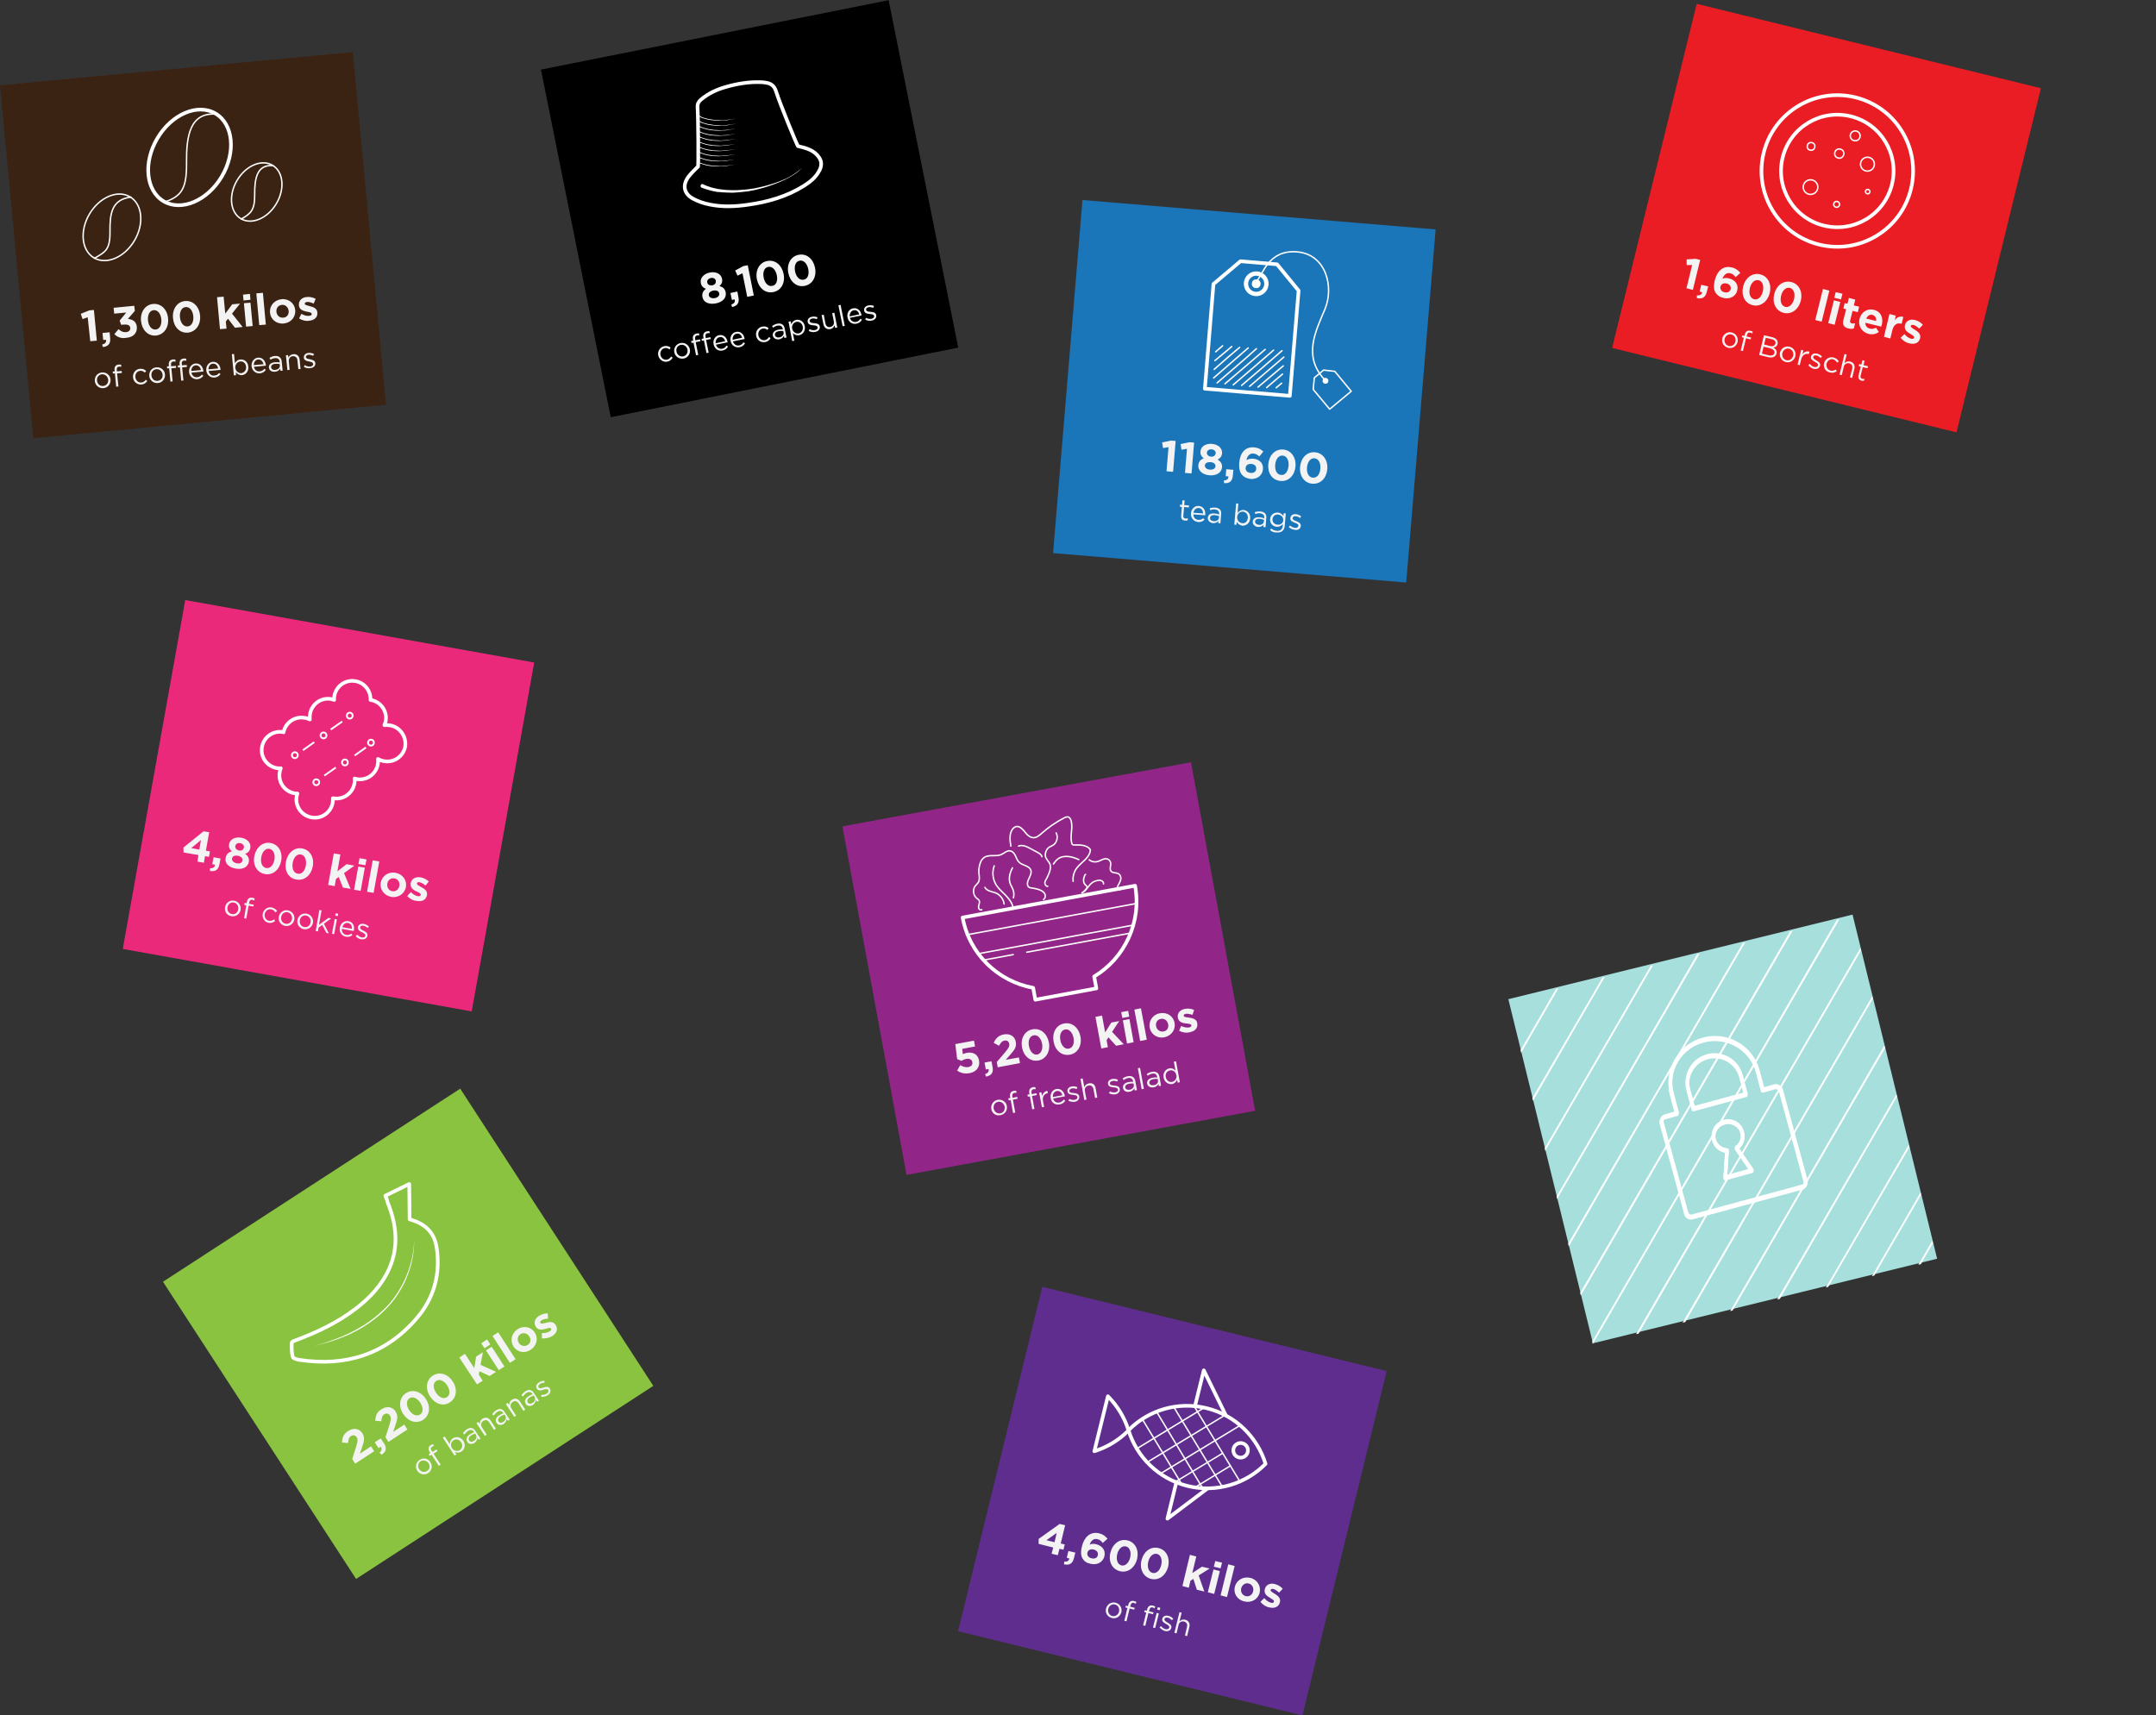 <svg xmlns="http://www.w3.org/2000/svg" width="1180.1" height="939.1" viewBox="0 0 1180.1 939.1"><rect x="0" y="0" width="1180.1" height="939.1" fill="#333333" stroke="none"/><path d="M882.4 190.5L928.7 2.1l188.4 46.2-46.2 188.4-188.5-46.2z" fill="#EA1C24"/><path d="M825.6 547l188.4-46.3 46.3 188.4-188.4 46.3L825.6 547z" fill="#A6DFDC"/><path d="M0 46.7l193.1-18.2 18.2 193.1-193.1 18.3L0 46.7z" fill="#3B2314"/><path d="M67.2 519.5l34.2-191 191 34.2-34.2 191-191-34.2z" fill="#EA297B"/><path d="M89.2 701.7L251.9 596l105.7 162.7-162.7 105.7L89.2 701.7z" fill="#89C33F"/><path d="M524.4 893l46.1-188.5L759 750.6l-46.1 188.5L524.4 893z" fill="#5F2D8E"/><path d="M296.1 38.1L486.4.1l38.1 190.2-190.2 38.1-38.2-190.3z"/><path d="M461.1 452.4l190.8-35.1L687 608.1l-190.8 35.1-35.1-190.8z" fill="#922688"/><path d="M576.4 302.8l16.1-193.3 193.3 16.1-16.1 193.3-193.3-16.1z" fill="#1B75B9"/><path d="M48 173.7l-2.8 1-1-2.9 4.7-1.9 2.5-.2 1.6 16.8-3.6.3-1.4-13.1zm7.9 14.9c1.6-.3 2.4-1.2 2.1-2.6l-1.5.1-.4-3.8 3.9-.4.3 3.2c.3 3.2-1.2 4.6-4 4.9l-.4-1.4zm6.7-5.7l2.3-2.7c1.3 1.2 2.5 1.8 4.2 1.6 1.4-.1 2.3-1 2.2-2.3-.1-1.4-1.4-2-3.5-1.8l-1.5.1-.8-2.3 3.6-4.4-6.6.6-.3-3.2 11.3-1.1.3 2.8-3.8 4.4c2.3.2 4.6 1.2 4.9 4.3.3 3.2-1.8 5.7-5.5 6-3.1.6-5.3-.4-6.8-2zm14.6-7.1c-.5-4.9 2.2-9 6.6-9.4s7.8 3.1 8.2 7.9c.5 4.9-2.2 8.9-6.6 9.4-4.4.4-7.7-3.1-8.2-7.9zm11.1-1c-.3-3.1-2-5.2-4.2-5s-3.4 2.6-3.1 5.6c.3 3.1 2 5.2 4.2 5s3.4-2.6 3.1-5.6zm6.4-.6c-.5-4.9 2.2-9 6.6-9.4s7.8 3.1 8.2 7.9c.5 4.9-2.2 8.9-6.6 9.4-4.5.4-7.8-3.1-8.2-7.9zm11.1-1.1c-.3-3.1-2-5.2-4.2-5s-3.4 2.6-3.1 5.6c.3 3.1 2 5.2 4.2 5s3.4-2.6 3.1-5.6zm13-10.4l3.6-.3.9 9.3 3.8-5.1 4.3-.4-4.4 5.5 5.8 7.3-4.2.4-3.8-4.9-1.2 1.5.4 3.9-3.6.3-1.6-17.5zm14.2-1.4l3.8-.4.3 3.2-3.8.4-.3-3.2zm.5 4.7l3.6-.3 1.2 12.8-3.6.3-1.2-12.8zm6.8-5.4l3.6-.3 1.6 17.4-3.6.3-1.6-17.4zm7.5 10.6c-.4-3.7 2.3-7 6.3-7.4s7.2 2.3 7.5 6-2.3 6.9-6.3 7.3c-4 .4-7.2-2.3-7.5-5.9zm10.2-1c-.2-1.9-1.7-3.5-3.7-3.3-2.1.2-3.2 1.9-3 3.8.2 1.9 1.7 3.4 3.7 3.2 2.1-.1 3.2-1.8 3-3.7zm5.7 4.1l1.3-2.5c1.5.9 3 1.3 4.2 1.1 1.1-.1 1.5-.5 1.4-1.1-.1-.8-1.3-.9-2.8-1.2-1.8-.4-4-1-4.2-3.5-.2-2.6 1.7-4.3 4.3-4.5 1.6-.2 3.4.2 4.9 1l-1.1 2.6c-1.3-.6-2.6-1-3.6-.9-.9.1-1.3.5-1.3 1 .1.7 1.3.9 2.7 1.3 1.8.4 4 1.1 4.2 3.4.3 2.8-1.7 4.3-4.5 4.6-1.6.3-3.7-.1-5.5-1.3zM51.9 208.6c-.2-2.4 1.4-4.5 3.9-4.7s4.5 1.5 4.7 3.9c.2 2.3-1.4 4.5-3.9 4.7s-4.5-1.6-4.7-3.9zm7.3-.7c-.2-1.8-1.6-3.1-3.4-3-1.8.2-2.9 1.7-2.7 3.5s1.6 3.1 3.3 2.9c1.9-.1 3-1.7 2.8-3.4zm3.7-3.5l-1.1.1-.1-1.1 1.1-.1-.1-.7c-.1-.9.1-1.7.5-2.2s1-.7 1.7-.8c.6-.1 1 0 1.4.1l.1 1.1c-.5-.1-.8-.1-1.2-.1-1 .1-1.4.7-1.3 1.9l.1.7 2.6-.2.1 1.1-2.6.2.7 7.2-1.2.1-.7-7.3zm9.9 2.2c-.2-2.4 1.4-4.5 3.8-4.7 1.6-.1 2.6.4 3.4 1.2l-.7.9c-.7-.6-1.5-1.1-2.6-1-1.7.2-2.8 1.7-2.6 3.5.2 1.8 1.6 3.1 3.3 2.9 1.1-.1 1.8-.7 2.4-1.5l.8.7c-.7 1-1.7 1.8-3.2 1.9-2.4.2-4.4-1.6-4.6-3.9zm8.9-.8c-.2-2.4 1.4-4.5 3.9-4.7s4.5 1.5 4.7 3.9c.2 2.3-1.4 4.5-3.9 4.7s-4.5-1.6-4.7-3.9zm7.3-.7c-.2-1.8-1.6-3.1-3.4-3-1.8.2-2.9 1.7-2.7 3.5.2 1.8 1.6 3.1 3.3 2.9 1.9-.1 3-1.7 2.8-3.4zm3.6-3.5l-1.1.1-.1-1.1 1.1-.1-.1-.7c-.1-.9.1-1.7.5-2.2s1-.7 1.7-.8c.6-.1 1 0 1.4.1l.1 1.1c-.5-.1-.8-.1-1.2-.1-1 .1-1.4.7-1.3 1.9l.1.7 2.6-.2.1 1.1-2.6.2.7 7.2-1.2.1-.7-7.3zm5.9-.5l-1.1.1-.1-1.1 1.1-.1-.1-.7c-.1-.9.1-1.7.5-2.2s1-.7 1.7-.8c.6-.1 1 0 1.4.1l.1 1.1c-.4-.1-.8-.1-1.2-.1-1 .1-1.4.7-1.3 1.9l.1.7 2.6-.2.1 1.1-2.6.2.7 7.2-1.2.1-.7-7.3zm5 2.6c-.2-2.4 1.3-4.5 3.5-4.7 2.4-.2 4 1.6 4.3 4v.4l-6.5.6c.3 1.8 1.7 2.7 3.2 2.5 1.1-.1 1.9-.6 2.5-1.4l.8.6c-.7 1-1.7 1.7-3.2 1.9-2.3.2-4.4-1.4-4.6-3.9zm6.5-1.1c-.3-1.5-1.3-2.7-2.9-2.6-1.4.1-2.4 1.4-2.4 3.1l5.3-.5zm2.9.2c-.2-2.4 1.3-4.5 3.5-4.7 2.4-.2 4 1.6 4.3 4v.4l-6.5.6c.3 1.8 1.7 2.7 3.2 2.5 1.1-.1 1.9-.6 2.5-1.4l.8.6c-.7 1-1.7 1.7-3.2 1.9-2.3.2-4.3-1.3-4.6-3.9zm6.5-1.1c-.3-1.5-1.3-2.7-2.9-2.6-1.4.1-2.4 1.4-2.4 3.1l5.3-.5zm9.7 2.1l.1 1.6-1.2.1-1.1-11.6 1.2-.1.5 5.1c.6-1.1 1.5-2 3-2.1 2-.2 4.1 1.2 4.3 3.9.3 2.7-1.5 4.5-3.5 4.7-1.5 0-2.6-.7-3.3-1.6zm5.6-3c-.2-2-1.6-3.1-3.2-2.9-1.5.1-2.9 1.6-2.7 3.5s1.8 3 3.3 2.9c1.6-.3 2.8-1.6 2.6-3.5zm3-.3c-.2-2.4 1.3-4.5 3.5-4.7 2.4-.2 4 1.6 4.3 4v.4l-6.5.6c.3 1.8 1.7 2.7 3.2 2.5 1.1-.1 1.9-.6 2.5-1.4l.8.6c-.7 1-1.7 1.7-3.2 1.9-2.3.2-4.3-1.4-4.6-3.9zm6.5-1.1c-.3-1.5-1.3-2.7-2.9-2.6-1.4.1-2.4 1.4-2.4 3.1l5.3-.5zm3 1.9c-.2-1.8 1.2-2.8 3.3-3 1.1-.1 1.8 0 2.6.1v-.3c-.1-1.5-1.1-2.2-2.7-2-1 .1-1.7.4-2.4.8l-.5-1c.9-.5 1.7-.9 2.9-1s2.1.1 2.7.7c.6.5 1 1.3 1.1 2.3l.5 5-1.2.1-.1-1.2c-.5.8-1.4 1.6-2.8 1.7-1.6.2-3.2-.5-3.4-2.2zm6-1.2l-.1-.8c-.6-.1-1.5-.2-2.5-.1-1.5.1-2.3.9-2.2 1.9s1.1 1.6 2.2 1.4c1.6-.1 2.7-1.1 2.6-2.4zm3.3-5.6l1.2-.1.1 1.4c.5-.9 1.3-1.7 2.7-1.9 2-.2 3.3 1 3.5 3l.5 5.1-1.2.1-.5-4.8c-.1-1.5-1.1-2.4-2.5-2.3-1.4.1-2.4 1.3-2.2 2.8l.4 4.7-1.2.1-.8-8.1zm9.8 6.3l.5-.9c1 .6 2 .9 3 .8 1-.1 1.7-.7 1.6-1.5-.1-.8-1.1-1.1-2.2-1.3-1.3-.2-2.8-.6-2.9-2.1-.1-1.4 1-2.5 2.6-2.6 1-.1 2.2.2 3 .6l-.5 1c-.8-.4-1.7-.6-2.5-.6-1 .1-1.5.7-1.5 1.3.1.8 1.1 1 2.3 1.2 1.3.3 2.7.6 2.9 2.1.1 1.6-1.1 2.6-2.7 2.7-1.3.3-2.6 0-3.6-.7zM108.6 468.1l-8.1-1.4-.1-2.7 11-8.9 3.1.5-1.8 10.1 2.2.4-.5 3-2.2-.4-.6 3.6-3.5-.6.5-3.6zm.5-3l.9-5.2-5.3 4.4 4.4.8zm5.9 10.2c1.7.1 2.6-.6 2.7-1.9l-1.5-.3.7-3.8 3.8.7-.6 3.2c-.6 3.1-2.3 4.1-5.2 3.6l.1-1.5zm8.5-5.6c.4-2.1 1.5-3.1 3.4-3.6-1.1-1-1.8-2.2-1.5-4 .5-2.5 3.1-4.1 6.6-3.5s5.5 3 5 5.6c-.3 1.8-1.3 2.7-2.8 3.2 1.5 1.2 2.3 2.4 2 4.4-.6 3.1-3.6 4.4-7.3 3.7s-6-2.9-5.4-5.8zm9.2 1.4c.2-1.3-.8-2.3-2.5-2.6s-3 .2-3.2 1.5c-.2 1.1.7 2.2 2.5 2.6s3-.3 3.2-1.5zm.8-7.1c.2-1.1-.5-2.1-2-2.4s-2.5.5-2.7 1.5c-.2 1.2.6 2.2 2 2.5s2.5-.4 2.7-1.6zm5.7 4.8c.9-4.8 4.5-8.1 8.9-7.3 4.4.8 6.7 5 5.8 9.8s-4.5 8-8.9 7.2-6.7-5-5.8-9.7zm11 1.9c.5-3-.5-5.6-2.7-6s-4 1.6-4.5 4.6.5 5.5 2.7 5.9 3.9-1.5 4.5-4.5zm6.3 1.1c.9-4.8 4.5-8.1 8.9-7.3 4.4.8 6.7 5 5.8 9.8s-4.5 8-8.9 7.2c-4.5-.6-6.7-4.9-5.8-9.7zm10.9 2c.5-3-.5-5.6-2.7-6s-4 1.6-4.5 4.6.5 5.5 2.7 5.9c2.2.5 4-1.5 4.5-4.5zm15.3-6.6l3.6.6-1.6 9.2 5-3.9 4.3.8-5.7 4.1 3.6 8.6-4.2-.7-2.3-5.8-1.5 1.1-.7 3.9-3.6-.6 3.1-17.3zm13.4 7.2l3.6.6-2.3 12.7-3.6-.6 2.3-12.7zm.7-4.6l3.8.7-.6 3.2-3.8-.7.6-3.2zm7.2 1.2l3.6.6-3.1 17.2-3.6-.6L204 471zm4.4 12.2c.7-3.7 4.1-6.1 8.1-5.4 3.9.7 6.3 4.1 5.7 7.8-.7 3.6-4.1 6.1-8.1 5.4-4-.8-6.3-4.2-5.7-7.8zm10.2 1.8c.3-1.9-.7-3.8-2.7-4.1-2.1-.4-3.6 1-3.9 2.9-.3 1.9.7 3.7 2.7 4.1 2 .3 3.5-1 3.9-2.9zm4.3 5.5l2-2.1c1.2 1.2 2.5 2 3.7 2.2 1 .2 1.6-.1 1.7-.7.1-.8-1-1.3-2.4-1.9-1.7-.8-3.5-2-3.1-4.5.5-2.6 2.8-3.6 5.4-3.2 1.6.3 3.3 1.1 4.5 2.3l-1.8 2.2c-1.1-1-2.3-1.6-3.2-1.8-.9-.2-1.4.1-1.5.6-.1.7 1 1.3 2.3 2 1.7.9 3.6 2.1 3.2 4.4-.5 2.8-2.8 3.7-5.6 3.2-1.9-.1-3.8-1.1-5.2-2.7zm-99.7 6.1c.4-2.3 2.6-4 5-3.5 2.4.4 3.9 2.7 3.5 5s-2.6 3.9-5 3.5c-2.5-.4-4-2.7-3.5-5zm7.2 1.3c.3-1.8-.7-3.4-2.4-3.8-1.8-.3-3.2.9-3.5 2.6-.3 1.8.7 3.4 2.4 3.7 1.7.4 3.2-.8 3.5-2.5zm4.4-2.3l-1.1-.2.2-1.1 1.1.2.1-.7c.2-.9.5-1.6 1.1-2 .5-.3 1.1-.5 1.9-.3.6.1.9.2 1.3.4l-.2 1.1c-.4-.2-.7-.3-1.1-.4-.9-.2-1.5.3-1.7 1.5l-.1.7 2.6.5-.2 1-2.6-.5-1.3 7.1-1.2-.2 1.2-7.1zm9 4.7c.4-2.3 2.6-4 4.9-3.5 1.5.3 2.4 1.1 3 2l-1 .7c-.5-.8-1.2-1.5-2.3-1.7-1.7-.3-3.2.9-3.5 2.6-.3 1.8.7 3.4 2.4 3.7 1 .2 1.9-.2 2.7-.8l.6.9c-1 .8-2.1 1.3-3.6 1-2.1-.3-3.6-2.6-3.2-4.9zm8.8 1.6c.4-2.3 2.6-4 5-3.5 2.4.4 3.9 2.7 3.5 5s-2.6 3.9-5 3.5c-2.5-.5-3.9-2.7-3.5-5zm7.2 1.3c.3-1.8-.7-3.4-2.4-3.8-1.8-.3-3.2.9-3.5 2.6-.3 1.8.7 3.4 2.4 3.7 1.7.4 3.2-.8 3.5-2.5zm3 .5c.4-2.3 2.6-4 5-3.5 2.4.4 3.9 2.7 3.5 5s-2.6 3.9-5 3.5c-2.5-.5-3.9-2.7-3.5-5zm7.2 1.3c.3-1.8-.7-3.4-2.4-3.8-1.8-.3-3.2.9-3.5 2.6-.3 1.8.7 3.4 2.4 3.7 1.7.4 3.2-.8 3.5-2.5zm4.8-6.8l1.2.2-1.4 7.9 5.2-3.8 1.5.3-4 2.9 2.7 5.3-1.4-.3-2.2-4.3-2 1.4-.4 2.1-1.2-.2 2-11.5zm8.4 4.9l1.2.2-1.5 8.1-1.2-.2 1.5-8.1zm.5-3.1l1.4.2-.2 1.3-1.4-.2.2-1.3zm2.3 7.9c.4-2.4 2.4-4 4.7-3.6 2.4.4 3.5 2.6 3 5 0 .2 0 .3-.1.4l-6.5-1.2c-.1 1.8.9 3 2.4 3.3 1.1.2 2-.1 2.8-.7l.6.8c-1 .8-2.1 1.2-3.6.9-2.2-.4-3.7-2.4-3.3-4.9zm6.6.6c.1-1.5-.5-2.9-2.1-3.2-1.4-.3-2.7.7-3.1 2.3l5.2.9zm2.1 4l.8-.8c.8.8 1.7 1.4 2.6 1.5 1 .2 1.8-.2 1.9-1 .1-.8-.8-1.3-1.8-1.8-1.2-.6-2.6-1.3-2.3-2.8.3-1.4 1.6-2.1 3.2-1.8 1 .2 2 .7 2.8 1.4l-.7.8c-.7-.6-1.5-1.1-2.3-1.2-1-.2-1.7.2-1.8.9-.1.8.8 1.3 1.8 1.8 1.2.6 2.5 1.3 2.2 2.8s-1.7 2.2-3.3 1.9c-1.2-.1-2.4-.8-3.1-1.7zM192.8 798.7l2.2-6.9c.8-2.6 1-3.8.2-5s-2-1.3-3.1-.6-1.4 1.8-1.6 3.8l-3.3-.3c.2-2.8.8-4.7 3.4-6.3 2.9-1.9 6-1.4 7.7 1.2 1.5 2.4 1.1 4.3-.2 7.9l-1.1 3.3 6.1-4 1.7 2.7-10.4 6.8-1.6-2.6zm14.9-3.4c1.3-1 1.5-2.2.7-3.3l-1.2.8-2.1-3.2 3.3-2.1 1.8 2.7c1.7 2.7 1.1 4.6-1.3 6.2l-1.2-1.1zm3.3-8.5l2.2-6.9c.8-2.6 1-3.8.2-5s-2-1.3-3.1-.6-1.4 1.8-1.6 3.8l-3.3-.3c.2-2.8.8-4.7 3.4-6.3 2.9-1.9 6-1.4 7.7 1.2 1.5 2.4 1.1 4.3-.2 7.9l-1.1 3.3 6.1-4 1.7 2.7-10.4 6.8-1.6-2.6zm9.7-12.7c-2.7-4.1-2.2-9 1.5-11.4s8.3-.9 10.9 3.2c2.7 4.1 2.2 8.9-1.5 11.4-3.7 2.4-8.2.9-10.9-3.2zm9.4-6.1c-1.7-2.6-4.2-3.7-6-2.5s-1.8 3.9-.2 6.4c1.7 2.6 4.1 3.7 6 2.5s1.8-3.8.2-6.4zm5.3-3.5c-2.7-4.1-2.2-9 1.5-11.4s8.3-.9 10.9 3.2c2.7 4.1 2.2 8.9-1.5 11.4s-8.2.9-10.9-3.2zm9.4-6c-1.7-2.6-4.2-3.7-6-2.5-1.9 1.2-1.8 3.9-.2 6.4 1.7 2.6 4.1 3.7 6 2.5s1.8-3.9.2-6.4zm6.6-15.3l3.1-2 5.1 7.8 1-6.3 3.7-2.4-1.3 6.9 8.5 3.8-3.5 2.3-5.6-2.6-.3 1.9 2.1 3.3-3.1 2-9.7-14.7zm12-7.8l3.2-2.1 1.8 2.7-3.2 2.1-1.8-2.7zm2.6 3.9l3.1-2 7 10.8-3.1 2-7-10.8zm3.6-7.9l3.1-2 9.5 14.7-3.1 2-9.5-14.7zm11.5 5.8c-2-3.1-1.2-7.3 2.2-9.5 3.3-2.2 7.4-1.3 9.4 1.8s1.2 7.2-2.2 9.4c-3.3 2.3-7.4 1.4-9.4-1.7zm8.6-5.6c-1.1-1.6-3.1-2.3-4.8-1.2-1.8 1.1-1.9 3.2-.9 4.8s3.1 2.2 4.8 1.1c1.8-1.1 1.9-3.1.9-4.7zm6.9 1.1v-2.9c1.7.1 3.2-.3 4.2-.9.9-.6 1.1-1.2.8-1.6-.4-.7-1.6-.2-3 .2-1.8.5-4 .9-5.3-1.1-1.4-2.2-.5-4.6 1.7-6 1.4-.9 3.2-1.4 4.8-1.4l.2 2.9c-1.5.1-2.8.4-3.6.9-.7.5-.9 1.1-.6 1.5.4.6 1.6.2 3-.1 1.8-.5 4.1-.9 5.3 1.1 1.6 2.4.5 4.6-1.9 6.2-1.4.8-3.4 1.4-5.6 1.2zm-68.2 72.5c-1.3-2-.8-4.6 1.3-6s4.7-.7 5.9 1.3c1.3 2 .8 4.6-1.3 6-2 1.3-4.6.6-5.9-1.3zm6.2-4.1c-1-1.5-2.9-2-4.4-1.1-1.5 1-1.7 2.9-.8 4.3 1 1.5 2.9 2 4.3 1 1.6-.8 1.8-2.7.9-4.2zm1.6-4.7l-1 .6-.6-.9 1-.6-.4-.6c-.5-.8-.7-1.5-.6-2.2.1-.6.5-1.1 1.1-1.5.5-.3.8-.5 1.3-.6l.6.9c-.4.1-.8.3-1.1.5-.8.5-.9 1.3-.2 2.3l.4.6 2.2-1.4.6.9-2.2 1.4 3.9 6-1 .7-4-6.1zm12.7-1.5l.9 1.3-1 .7-6.4-9.8 1-.7 2.8 4.3c0-1.2.4-2.4 1.7-3.3 1.7-1.1 4.2-.8 5.7 1.4 1.5 2.3.7 4.7-1 5.8-1.4.9-2.7.7-3.7.3zm3.5-5.3c-1.1-1.7-2.9-2-4.2-1.1-1.3.8-1.8 2.7-.8 4.3s3 1.9 4.3 1.1c1.3-1 1.8-2.7.7-4.3zm3.4-.2c-1-1.5-.3-3.1 1.5-4.2.9-.6 1.6-.9 2.3-1.1l-.2-.2c-.8-1.2-2-1.4-3.3-.5-.8.5-1.3 1.2-1.8 1.9l-.9-.6c.5-.8 1.1-1.6 2.1-2.2 1-.6 1.9-.9 2.7-.7s1.5.7 2 1.6l2.8 4.2-1 .6-.7-1c-.1.9-.5 2-1.7 2.8-1.1.7-2.9.8-3.8-.6zm4.7-3.9l-.4-.7c-.6.2-1.4.5-2.2 1-1.3.8-1.7 1.9-1.1 2.8.6.9 1.7.9 2.6.2 1.3-.7 1.8-2.2 1.1-3.3zm.3-6.4l1-.7.8 1.2c0-1 .3-2.1 1.5-2.9 1.7-1.1 3.4-.6 4.5 1.1l2.8 4.3-1 .7-2.6-4.1c-.8-1.3-2.1-1.6-3.3-.8-1.2.8-1.5 2.2-.7 3.5l2.6 4-1 .7-4.6-7zm11-.1c-1-1.5-.3-3.1 1.5-4.2.9-.6 1.6-.9 2.3-1.1l-.2-.2c-.8-1.2-2-1.4-3.3-.5-.8.5-1.3 1.2-1.8 1.9l-.9-.6c.5-.8 1.1-1.6 2.1-2.2 1-.6 1.9-.9 2.7-.7.8.2 1.5.7 2 1.6l2.8 4.2-1 .6-.7-1c-.1.9-.5 2-1.7 2.8-1.1.7-2.9.8-3.8-.6zm4.8-3.9l-.4-.7c-.6.2-1.4.5-2.2 1-1.3.8-1.7 1.9-1.1 2.8.6.9 1.7.9 2.6.2 1.2-.7 1.8-2.2 1.1-3.3zm.3-6.4l1-.7.8 1.2c0-1 .3-2.1 1.5-2.9 1.7-1.1 3.4-.6 4.5 1.1l2.8 4.3-1 .7-2.6-4.1c-.8-1.3-2.1-1.6-3.3-.8-1.2.8-1.5 2.2-.7 3.5l2.6 4-1 .7-4.6-7zm10.9-.1c-1-1.5-.3-3.1 1.5-4.2.9-.6 1.6-.9 2.3-1.1l-.2-.2c-.8-1.2-2-1.4-3.3-.5-.8.5-1.3 1.2-1.8 1.9l-.9-.6c.5-.8 1.1-1.6 2.1-2.2 1-.6 1.9-.9 2.7-.7.8.2 1.5.7 2 1.6l2.8 4.2-1 .6-.7-1c-.1.9-.5 2-1.7 2.8-1.1.7-2.9.8-3.8-.6zm4.8-3.9l-.4-.7c-.6.2-1.4.5-2.2 1-1.3.8-1.7 1.9-1.1 2.8.6.9 1.7.9 2.6.2 1.3-.7 1.8-2.2 1.1-3.3zm3.7 0v-1.1c1.1.1 2.2-.1 3-.7.8-.5 1.2-1.4.7-2-.5-.7-1.4-.4-2.5-.1-1.3.4-2.7.8-3.6-.5-.8-1.2-.3-2.6 1.1-3.5.8-.5 2-.9 3-.9v1.1c-.9 0-1.8.2-2.5.7-.8.5-1.1 1.3-.7 1.9.4.7 1.5.4 2.6 0 1.3-.4 2.7-.7 3.5.5.9 1.3.3 2.8-1.1 3.7-1 .7-2.3 1-3.5.9zM523.9 586.1l1.7-3c1.5.9 2.8 1.3 4.3 1.1 1.7-.3 2.6-1.3 2.3-2.8-.3-1.4-1.6-2-3.3-1.7-1 .2-1.9.6-2.6 1.1l-2.4-1-1-8.2 10.2-1.9.6 3.2-7 1.3.3 2.9c.6-.3 1.2-.5 2.1-.7 3.2-.6 6.1.5 6.8 4.2.6 3.5-1.4 6.2-5.2 6.9-2.8.5-4.9-.1-6.8-1.4zm15.3 1.9c1.6-.5 2.2-1.4 1.9-2.8l-1.5.3-.7-3.8 3.8-.7.6 3.2c.6 3.1-.8 4.7-3.6 5.2l-.5-1.4zm6.4-6.6l4.7-5.5c1.7-2.1 2.4-3.1 2.1-4.5-.3-1.4-1.3-2-2.6-1.7-1.3.2-2 1.1-3 2.8l-2.9-1.6c1.2-2.5 2.6-4 5.5-4.6 3.4-.6 6.1 1 6.6 4.1.5 2.8-.7 4.4-3.2 7.2l-2.3 2.6 7.2-1.3.6 3.1-12.2 2.3-.5-2.9zm13.8-8c-.9-4.8 1.4-9.1 5.8-9.9 4.4-.8 8 2.4 8.9 7.2s-1.4 9.1-5.8 9.9c-4.4.7-8-2.4-8.9-7.2zm11-2c-.6-3-2.4-5-4.6-4.6-2.2.4-3.2 2.9-2.6 5.9.6 3 2.4 5 4.6 4.6 2.1-.5 3.1-2.9 2.6-5.9zm6.3-1.2c-.9-4.8 1.4-9.1 5.8-9.9 4.4-.8 8 2.4 8.9 7.2s-1.4 9.1-5.8 9.9c-4.5.8-8.1-2.4-8.9-7.2zm10.9-2c-.6-3-2.4-5-4.6-4.6-2.2.4-3.2 2.9-2.6 5.9.6 3 2.4 5 4.6 4.6 2.2-.4 3.2-2.9 2.6-5.9zm12-11.5l3.6-.7 1.7 9.2 3.4-5.4 4.3-.8-3.9 5.9 6.4 6.8-4.2.8-4.2-4.6-1 1.6.7 3.8-3.6.7-3.2-17.3zm14.1-2.6l3.8-.7.6 3.2-3.8.7-.6-3.2zm.9 4.5l3.6-.7 2.3 12.7-3.6.7-2.3-12.7zm6.3-5.9l3.6-.7 3.2 17.2-3.6.7-3.2-17.2zm8.4 9.9c-.7-3.7 1.7-7.2 5.6-7.9 3.9-.7 7.4 1.6 8 5.3.7 3.6-1.7 7.1-5.7 7.9-3.8.7-7.3-1.7-7.9-5.3zm10.1-1.9c-.4-1.9-2-3.3-4-2.9-2.1.4-3 2.2-2.6 4 .3 1.9 2 3.2 4 2.9s3-2.1 2.6-4zm6 3.6l1.1-2.6c1.6.7 3.1 1 4.3.8 1-.2 1.4-.7 1.3-1.2-.1-.8-1.4-.8-2.9-1-1.9-.2-4-.7-4.5-3.1-.5-2.6 1.3-4.4 3.9-4.9 1.6-.3 3.5-.1 5 .6l-.9 2.7c-1.4-.5-2.7-.7-3.6-.6-.9.2-1.3.6-1.2 1.1.1.7 1.4.8 2.9 1 1.9.3 4.1.7 4.5 3 .5 2.8-1.3 4.5-4.1 5-1.8.5-3.9.2-5.8-.8zm-102.8 42.9c-.4-2.3 1-4.6 3.5-5.1 2.4-.4 4.6 1.1 5 3.4.4 2.3-1 4.6-3.5 5-2.4.6-4.6-1-5-3.3zm7.3-1.3c-.3-1.8-1.9-3-3.6-2.7-1.8.3-2.7 2-2.4 3.7s1.9 2.9 3.6 2.6c1.7-.2 2.7-1.9 2.4-3.6zm3.3-3.7l-1.1.2-.2-1.1 1.1-.2-.1-.7c-.2-.9 0-1.7.3-2.2s.9-.8 1.6-1c.6-.1 1-.1 1.4 0l.2 1.1c-.5 0-.8-.1-1.2 0-.9.2-1.3.8-1.1 2l.1.7 2.6-.5.2 1-2.6.5 1.3 7.1-1.2.2-1.3-7.1zm10.5-2l-1.1.2-.2-1.1 1.1-.2-.1-.7c-.2-.9 0-1.7.3-2.2s.9-.8 1.6-1c.6-.1 1-.1 1.4 0l.2 1.1c-.5 0-.8-.1-1.2 0-.9.2-1.3.8-1.1 2l.1.7 2.6-.5.2 1-2.6.5 1.3 7.1-1.2.2-1.3-7.1zm5.1-2l1.2-.2.4 2.1c.3-1.5 1.4-2.7 2.9-2.9l.2 1.3h-.1c-1.8.3-3 1.9-2.5 4.3l.6 3.2-1.2.2-1.5-8zm6.3 3c-.4-2.4.9-4.6 3.1-5 2.4-.4 4.1 1.2 4.6 3.6 0 .2 0 .3.1.4l-6.5 1.2c.5 1.7 1.9 2.5 3.4 2.2 1.1-.2 1.8-.8 2.4-1.6l.9.5c-.7 1.1-1.5 1.9-3.1 2.1-2.3.5-4.5-.8-4.9-3.4zm6.4-1.6c-.4-1.5-1.5-2.6-3.1-2.3-1.4.3-2.3 1.6-2.1 3.3l5.2-1zm3.3 3l.5-1c1 .5 2 .7 3 .5s1.6-.8 1.4-1.6c-.2-.8-1.2-1-2.3-1.1-1.3-.1-2.8-.3-3.1-1.8-.3-1.4.7-2.5 2.3-2.8 1-.2 2.2 0 3.1.4l-.4 1c-.8-.3-1.8-.5-2.6-.3-1 .2-1.5.8-1.4 1.5.1.8 1.2.9 2.4 1 1.3.1 2.8.4 3 1.8.3 1.5-.8 2.7-2.4 3-1.1.2-2.5-.1-3.5-.6zm6.6-12l1.2-.2.9 4.8c.4-1 1.1-1.8 2.5-2.1 2-.4 3.4.7 3.7 2.7l.9 5.1-1.2.2-.9-4.8c-.3-1.5-1.3-2.3-2.7-2s-2.3 1.5-2 3l.9 4.7-1.2.2-2.1-11.6zm15.6 7.9l.5-1c1 .5 2 .7 3 .5s1.6-.8 1.4-1.6c-.2-.8-1.2-1-2.3-1.1-1.3-.1-2.8-.3-3.1-1.8-.3-1.4.7-2.5 2.3-2.8 1-.2 2.2 0 3.1.4l-.4 1c-.8-.3-1.8-.5-2.6-.3-1 .2-1.5.8-1.4 1.5.1.8 1.2.9 2.4 1 1.3.1 2.8.4 3 1.8.3 1.5-.8 2.7-2.4 3-1 .2-2.4 0-3.5-.6zm7.7-2.8c-.3-1.7.9-2.9 3-3.3 1-.2 1.8-.2 2.6-.1l-.1-.3c-.3-1.5-1.3-2.1-2.8-1.8-1 .2-1.7.6-2.4 1.1l-.5-.9c.8-.6 1.7-1 2.8-1.2s2.1-.1 2.8.4c.7.4 1.1 1.2 1.3 2.2l.9 5-1.2.2-.2-1.2c-.4.8-1.3 1.7-2.7 1.9-1.5.3-3.2-.3-3.5-2zm5.9-1.7l-.1-.8c-.6-.1-1.5-.1-2.5.1-1.5.3-2.3 1.1-2.1 2.1s1.2 1.4 2.3 1.2c1.5-.2 2.6-1.3 2.4-2.6zm2.2-9.2l1.2-.2 2.1 11.5-1.2.2-2.1-11.5zm5.1 8.5c-.3-1.7.9-2.9 3-3.3 1-.2 1.8-.2 2.6-.1l-.1-.3c-.3-1.5-1.3-2.1-2.8-1.8-1 .2-1.7.6-2.4 1.1l-.5-.9c.8-.6 1.7-1 2.8-1.2s2.1-.1 2.8.4c.7.4 1.1 1.2 1.3 2.2l.9 5-1.2.2-.2-1.2c-.4.8-1.3 1.7-2.7 1.9-1.5.2-3.2-.4-3.5-2zm5.9-1.8l-.1-.8c-.6-.1-1.5-.1-2.5.1-1.5.3-2.3 1.1-2.1 2.1s1.2 1.4 2.3 1.2c1.6-.1 2.7-1.3 2.4-2.6zm3.1-1.6c-.5-2.7 1.2-4.6 3.1-5 1.5-.3 2.6.4 3.4 1.2l-.9-4.9 1.2-.2 2.1 11.5-1.2.2-.3-1.6c-.5 1.1-1.3 2.1-2.8 2.4-1.9.2-4.1-.9-4.6-3.6zm7-1.3c-.4-1.9-2-2.9-3.5-2.6-1.6.3-2.7 1.7-2.3 3.7.4 1.9 1.9 2.9 3.4 2.6 1.6-.3 2.8-1.9 2.4-3.7zM576.5 847.2l-8-2v-2.7l11.5-8.2 3 .7-2.4 10 2.2.5-.7 2.9-2.2-.5-.9 3.5-3.4-.8.9-3.4zm.7-2.9l1.2-5.1-5.6 4 4.4 1.1zm5.3 10.6c1.6.2 2.6-.4 2.8-1.7l-1.4-.4.9-3.7 3.8.9-.8 3.1c-.8 3.1-2.6 3.9-5.4 3.3l.1-1.5zm10.1-1.6c-.9-1.5-1.2-3.4-.4-6.7 1.2-5 4.5-8.3 9.3-7.2 2.2.5 3.5 1.5 4.7 3l-2.6 2.3c-.9-1.1-1.6-1.8-3-2.1-2.4-.6-3.7 1.6-4.2 3 1-.4 2.1-.6 3.6-.2 3.2.8 5.3 3.2 4.5 6.6-.8 3.3-4.1 5-7.6 4.1-2.1-.4-3.4-1.3-4.3-2.8zm8.3-1.9c.3-1.4-.5-2.7-2.3-3.1-1.8-.4-3 .3-3.4 1.7-.3 1.4.5 2.7 2.3 3.1 1.8.5 3.1-.3 3.4-1.7zm6.9-1.4c1.2-4.8 5-7.8 9.4-6.7 4.3 1.1 6.3 5.4 5.2 10.2-1.2 4.7-5 7.7-9.3 6.7-4.5-1.1-6.5-5.5-5.3-10.2zm10.8 2.7c.7-3-.2-5.6-2.3-6.1s-4.1 1.3-4.8 4.3.2 5.5 2.3 6.1c2.1.5 4.1-1.4 4.8-4.3zm6.2 1.5c1.2-4.8 5-7.8 9.4-6.7 4.3 1.1 6.3 5.4 5.2 10.2-1.2 4.7-5 7.7-9.3 6.7s-6.5-5.5-5.3-10.2zm10.8 2.6c.7-3-.2-5.6-2.3-6.1s-4.1 1.3-4.8 4.3.2 5.5 2.3 6.1c2.2.5 4.1-1.3 4.8-4.3zm15.7-5.6l3.5.9-2.2 9.1 5.3-3.5 4.2 1-6 3.8 3.1 8.8-4.1-1-1.9-5.9-1.6 1-.9 3.8-3.5-.9 4.1-17.1zm12.9 8l3.5.9-3.1 12.5-3.5-.9 3.1-12.5zm1-4.6l3.7.9-.8 3.1-3.7-.9.8-3.1zm7.1 1.8l3.5.9-4.2 17-3.5-.9 4.2-17zm3.6 12.3c.9-3.6 4.5-5.8 8.4-4.9 3.9.9 6 4.5 5.2 8.1-.9 3.6-4.5 5.8-8.4 4.8-3.9-.8-6.1-4.4-5.2-8zm10 2.5c.5-1.9-.5-3.8-2.4-4.3-2-.5-3.6.8-4.1 2.6s.5 3.8 2.4 4.3c2.1.5 3.7-.8 4.1-2.6zm4 5.7l2.1-2c1.1 1.3 2.4 2.2 3.6 2.5 1 .3 1.6 0 1.7-.6.2-.8-1-1.3-2.2-2.1-1.6-.9-3.4-2.2-2.8-4.7.6-2.5 3-3.5 5.5-2.8 1.6.4 3.2 1.3 4.3 2.6l-2 2.1c-1.1-1-2.2-1.8-3.1-2-.9-.2-1.4.1-1.5.5-.2.7.9 1.3 2.2 2.1 1.6 1 3.4 2.3 2.9 4.6-.7 2.8-3.1 3.5-5.8 2.9-1.7-.3-3.5-1.3-4.9-3.1zm-84.5 3.7c.6-2.3 2.8-3.8 5.2-3.2s3.7 2.9 3.2 5.2c-.6 2.3-2.8 3.8-5.2 3.2-2.5-.6-3.8-3-3.2-5.2zm7.1 1.7c.4-1.8-.5-3.5-2.2-3.9s-3.3.7-3.7 2.4.5 3.4 2.2 3.9c1.7.4 3.3-.7 3.7-2.4zm4.6-2l-1.1-.3.3-1 1.1.3.2-.7c.2-.9.6-1.6 1.2-1.9.5-.3 1.1-.4 1.9-.2.6.1.9.3 1.3.5l-.3 1c-.4-.2-.7-.4-1.1-.5-.9-.2-1.5.2-1.8 1.4l-.2.7 2.5.6-.3 1-2.5-.6-1.7 7-1.2-.3 1.7-7zm10.3 2.5l-1.1-.3.3-1 1.1.3.2-.7c.2-.9.6-1.6 1.2-1.9.5-.3 1.1-.4 1.9-.2.6.1.9.3 1.3.5l-.3 1c-.4-.2-.7-.4-1.1-.5-.9-.2-1.5.2-1.8 1.4l-.2.7 2.5.6-.3 1-2.5-.6-1.7 7-1.2-.3 1.7-7zm5.7.2l1.2.3-2 8-1.2-.3 2-8zm.6-3.1l1.4.3-.3 1.3-1.4-.3.3-1.3zm1 11l.8-.7c.7.9 1.6 1.5 2.5 1.7 1 .2 1.8-.1 2-.9.2-.8-.7-1.4-1.7-1.9-1.2-.7-2.5-1.4-2.1-2.9.3-1.4 1.7-2 3.3-1.6 1 .2 2 .8 2.7 1.6l-.8.8c-.6-.7-1.4-1.2-2.2-1.4-.9-.2-1.7.1-1.8.8-.2.8.7 1.3 1.7 1.9 1.2.7 2.4 1.5 2 2.9-.4 1.5-1.8 2.1-3.5 1.7-1-.3-2.2-1.1-2.9-2zm10.9-8.3l1.2.3-1.2 4.7c.7-.7 1.8-1.2 3.1-.9 1.9.5 2.8 2.1 2.3 4l-1.2 5-1.2-.3 1.1-4.7c.4-1.5-.2-2.6-1.6-3-1.4-.3-2.7.4-3 1.9l-1.1 4.6-1.2-.3 2.8-11.3zM384.5 162.7c-.4-2 .3-3.4 1.9-4.6-1.4-.5-2.5-1.4-2.8-3.2-.5-2.5 1.4-5 4.9-5.7s6.2.8 6.7 3.4c.4 1.8-.3 3-1.4 4 1.8.5 3 1.4 3.4 3.4.6 3.1-1.7 5.4-5.4 6.1s-6.7-.5-7.3-3.4zm7.3-9c-.2-1.1-1.3-1.8-2.7-1.5-1.5.3-2.2 1.4-2 2.4.2 1.2 1.3 1.8 2.8 1.6 1.4-.3 2.1-1.3 1.9-2.5zm1.9 6.9c-.3-1.3-1.6-1.8-3.3-1.5-1.6.3-2.7 1.3-2.4 2.6.2 1.1 1.5 1.8 3.3 1.5 1.7-.3 2.6-1.5 2.4-2.6zm6.6 6.1c1.6-.5 2.2-1.5 1.8-2.8l-1.5.3-.8-3.8 3.8-.8.6 3.2c.6 3.1-.7 4.7-3.5 5.3l-.4-1.4zm6.1-17.1l-2.7 1.3-1.3-2.8 4.4-2.4 2.5-.5 3.3 16.6-3.6.7-2.6-12.9zm7.9 3.3c-1-4.8 1.3-9.2 5.6-10 4.4-.9 8 2.2 9 7s-1.2 9.1-5.6 10-8-2.2-9-7zm10.9-2.2c-.6-3-2.5-5-4.7-4.6s-3.1 2.9-2.5 5.9 2.5 5 4.7 4.5c2.2-.3 3.1-2.8 2.5-5.8zm6.3-1.2c-1-4.8 1.3-9.2 5.6-10 4.4-.9 8 2.2 9 7s-1.2 9.1-5.6 10-8-2.2-9-7zm10.9-2.2c-.6-3-2.5-5-4.7-4.6s-3.1 2.9-2.5 5.9 2.5 5 4.7 4.5c2.2-.3 3.1-2.8 2.5-5.8zm-82.1 47.3c-.5-2.3.9-4.6 3.3-5.1 1.5-.3 2.6.1 3.5.8l-.6 1c-.8-.5-1.6-1-2.7-.7-1.6.3-2.6 2-2.3 3.7.4 1.8 1.9 2.9 3.6 2.6 1-.2 1.7-.9 2.2-1.7l.9.6c-.6 1.1-1.5 1.9-3 2.2-2.2.4-4.4-1.1-4.9-3.4zm8.8-1.7c-.5-2.3.9-4.6 3.4-5.1 2.4-.5 4.6 1.1 5.1 3.4s-1 4.6-3.4 5.1c-2.5.4-4.7-1.2-5.1-3.4zm7.2-1.5c-.4-1.8-1.9-2.9-3.7-2.6-1.8.4-2.7 2-2.3 3.7.3 1.7 1.9 2.9 3.6 2.6 1.8-.3 2.7-2 2.4-3.7zm3.3-3.8l-1.1.2-.2-1.1 1.1-.2-.1-.7c-.2-.9-.1-1.7.3-2.2.3-.5.9-.8 1.6-1 .6-.1 1-.1 1.4-.1l.2 1.1c-.5 0-.8-.1-1.2 0-.9.2-1.3.8-1.1 2l.1.7 2.6-.5.2 1-2.6.5 1.4 7-1.2.2-1.4-6.9zm5.7-1.2l-1.1.2-.2-1.1 1.1-.2-.1-.7c-.2-.9-.1-1.7.3-2.2.3-.5.9-.8 1.6-1 .6-.1 1-.1 1.4-.1l.2 1.1c-.4 0-.8-.1-1.2 0-1 .2-1.3.8-1.1 2l.1.7 2.6-.5.2 1-2.6.5 1.4 7-1.2.2-1.4-6.9zm5.3 2.1c-.5-2.4.8-4.6 3-5 2.4-.5 4.2 1.2 4.6 3.5 0 .2.1.3.1.4l-6.4 1.3c.5 1.7 2 2.5 3.4 2.2 1.1-.2 1.8-.8 2.3-1.7l.9.5c-.6 1.1-1.5 1.9-3 2.2-2.3.5-4.4-.9-4.9-3.4zm6.3-1.7c-.4-1.5-1.5-2.6-3.1-2.2-1.4.3-2.2 1.7-2.1 3.3l5.2-1.1zm3-.1c-.5-2.4.8-4.6 3-5 2.4-.5 4.2 1.2 4.6 3.5 0 .2.1.3.1.4l-6.4 1.3c.5 1.7 2 2.5 3.4 2.2 1.1-.2 1.8-.8 2.3-1.7l.9.5c-.6 1.1-1.5 1.9-3 2.2-2.3.4-4.4-.9-4.9-3.4zm6.3-1.8c-.4-1.5-1.5-2.6-3.1-2.2-1.4.3-2.2 1.7-2.1 3.3l5.2-1.1zm7.7-1c-.5-2.3.9-4.6 3.3-5.1 1.5-.3 2.6.1 3.5.8l-.6 1c-.8-.5-1.6-1-2.7-.7-1.6.3-2.6 2-2.3 3.7.4 1.8 1.9 2.9 3.6 2.6 1-.2 1.7-.9 2.2-1.7l.9.6c-.6 1.1-1.5 1.9-3 2.2-2.3.4-4.5-1.1-4.9-3.4zm9.1-.1c-.3-1.7.9-2.9 2.9-3.3 1-.2 1.8-.2 2.6-.2l-.1-.3c-.3-1.5-1.3-2-2.9-1.7-1 .2-1.7.6-2.3 1.1l-.6-.9c.8-.6 1.6-1 2.8-1.3 1.1-.2 2.1-.1 2.8.4.7.4 1.1 1.2 1.3 2.2l1 5-1.2.2-.2-1.2c-.4.9-1.2 1.7-2.7 2-1.3.2-3-.4-3.4-2zm5.9-1.8l-.2-.8c-.6-.1-1.5-.1-2.5.1-1.5.3-2.2 1.1-2 2.2.2 1 1.3 1.4 2.4 1.2 1.5-.3 2.6-1.5 2.3-2.7zm2.7-5.9l1.2-.2.3 1.6c.5-1.1 1.3-2.1 2.7-2.4 1.9-.4 4.2.8 4.7 3.4.5 2.7-1.1 4.6-3 5-1.5.3-2.6-.3-3.5-1.1l.8 4.1-1.2.2-2-10.6zm7.8 2.7c-.4-1.9-2-2.9-3.5-2.6-1.5.3-2.7 1.9-2.3 3.7.4 1.9 2.1 2.9 3.6 2.6 1.5-.4 2.5-1.8 2.2-3.7zm3.3 2.4l.4-1c1 .5 2.1.7 3 .5 1-.2 1.6-.8 1.4-1.6s-1.2-.9-2.3-1c-1.3-.1-2.8-.3-3.1-1.8-.3-1.4.7-2.6 2.3-2.9 1-.2 2.2-.1 3.1.3l-.4 1c-.9-.3-1.8-.5-2.6-.3-1 .2-1.5.8-1.3 1.5.2.8 1.2.9 2.4 1 1.3.1 2.8.3 3.1 1.8.3 1.5-.8 2.7-2.4 3-1.1.3-2.5.1-3.6-.5zm8-3.7l-1-5 1.2-.2.9 4.7c.3 1.5 1.3 2.3 2.7 2 1.4-.3 2.2-1.5 1.9-3l-.9-4.6 1.2-.2 1.6 8.1-1.2.2-.3-1.4c-.4 1-1.1 1.9-2.5 2.1-1.8.3-3.2-.8-3.6-2.7zm8.2-10.4l1.2-.2 2.3 11.5-1.2.2-2.3-11.5zm5 6.7c-.5-2.4.8-4.6 3-5 2.4-.5 4.2 1.2 4.6 3.5 0 .2.1.3.1.4l-6.4 1.3c.5 1.7 2 2.5 3.4 2.2 1.1-.2 1.8-.8 2.3-1.7l.9.5c-.6 1.1-1.5 1.9-3 2.2-2.2.5-4.4-.8-4.9-3.4zm6.4-1.7c-.4-1.5-1.5-2.6-3.1-2.2-1.4.3-2.2 1.7-2.1 3.3l5.2-1.1zm3.3 2.9l.4-1c1 .5 2.1.7 3 .5 1-.2 1.6-.8 1.4-1.6s-1.2-.9-2.3-1c-1.3-.1-2.8-.3-3.1-1.8-.3-1.4.7-2.6 2.3-2.9 1-.2 2.2-.1 3.1.3l-.4 1c-.9-.3-1.8-.5-2.6-.3-1 .2-1.5.8-1.3 1.5.2.8 1.2.9 2.4 1 1.3.1 2.8.3 3.1 1.8.3 1.5-.8 2.7-2.4 3-1.1.3-2.5.1-3.6-.5zM639.6 244.8l-3 .5-.5-3.1 4.9-1 2.5.2-1.4 16.9-3.6-.3 1.1-13.2zm10.1.9l-3 .5-.5-3.1 4.9-1 2.5.2-1.4 16.9-3.6-.3 1.1-13.2zm6.2 9.1c.2-2.1 1.2-3.2 3-3.9-1.2-.9-2-2-1.8-3.8.2-2.6 2.7-4.4 6.3-4.1 3.5.3 5.7 2.5 5.5 5.1-.1 1.8-1.1 2.8-2.4 3.5 1.6 1 2.5 2.2 2.4 4.2-.3 3.1-3.2 4.7-6.9 4.4s-6.3-2.5-6.1-5.4zm9.4.5c.1-1.3-1-2.2-2.7-2.3s-3 .5-3.1 1.8c-.1 1.1.9 2.2 2.7 2.3 1.8.2 3-.7 3.1-1.8zm.1-7.1c.1-1.1-.7-2.1-2.2-2.2s-2.5.7-2.6 1.7c-.1 1.2.8 2.1 2.2 2.3s2.5-.7 2.6-1.8zm4.5 14.8c1.7 0 2.5-.8 2.5-2.2l-1.5-.1.3-3.8 3.9.3-.3 3.2c-.3 3.2-1.9 4.3-4.8 4.1l-.1-1.5zm9.9-3.1c-1.1-1.3-1.7-3.2-1.5-6.5.4-5.2 3.1-8.9 8.1-8.5 2.3.2 3.7 1 5.1 2.3l-2.2 2.7c-1-.9-1.9-1.5-3.3-1.6-2.5-.2-3.5 2.1-3.7 3.6.9-.5 2-.9 3.6-.8 3.3.3 5.7 2.3 5.4 5.8-.3 3.4-3.2 5.6-6.9 5.3-2.1-.3-3.6-1.1-4.6-2.3zm7.8-3.2c.1-1.5-.9-2.6-2.7-2.7-1.8-.2-3 .8-3.1 2.2s.9 2.6 2.7 2.7c1.9.2 3-.8 3.1-2.2zm6.6-2.5c.4-4.9 3.7-8.5 8.2-8.1 4.4.4 7.1 4.4 6.7 9.2-.4 4.9-3.7 8.4-8.2 8s-7.1-4.2-6.7-9.1zm11.1.9c.3-3.1-1-5.5-3.2-5.7s-3.8 1.9-4.1 5 1 5.5 3.2 5.6c2.2.3 3.8-1.8 4.1-4.9zm6.3.6c.4-4.9 3.7-8.5 8.2-8.1 4.4.4 7.1 4.4 6.7 9.2-.4 4.9-3.7 8.4-8.2 8-4.4-.3-7.1-4.3-6.7-9.1zm11.1.9c.3-3.1-1-5.5-3.2-5.7s-3.8 1.9-4.1 5c-.3 3.1 1 5.5 3.2 5.6 2.3.2 3.9-1.9 4.1-4.9zm-76.2 25.9l.4-5-1.1-.1.1-1.1 1.1.1.2-2.5 1.2.1-.2 2.5 2.6.2-.1 1.1-2.6-.2-.4 4.8c-.1 1 .4 1.4 1.3 1.5.4 0 .8 0 1.2-.2l-.1 1.1c-.4.2-.9.3-1.5.2-1.3-.1-2.2-.8-2.1-2.5zm5.4-1.5c.2-2.4 2-4.2 4.3-4 2.4.2 3.7 2.3 3.5 4.7v.4l-6.5-.5c0 1.8 1.2 2.9 2.7 3 1.1.1 2-.3 2.7-.9l.7.8c-.9.9-2 1.4-3.5 1.3-2.4-.3-4.1-2.2-3.9-4.8zm6.6.1c0-1.5-.8-2.9-2.4-3-1.4-.1-2.6 1-2.9 2.6l5.3.4zm2.6 2.4c.1-1.8 1.7-2.6 3.7-2.4 1.1.1 1.8.3 2.5.6v-.3c.1-1.5-.7-2.3-2.3-2.5-1-.1-1.8.1-2.6.4l-.3-1c.9-.3 1.9-.5 3.1-.4 1.2.1 2 .5 2.6 1.1.5.6.7 1.4.6 2.5l-.4 5-1.2-.1.1-1.2c-.6.7-1.6 1.3-3.1 1.2-1.3-.2-2.8-1.2-2.7-2.9zm6.1-.1l.1-.8c-.6-.2-1.4-.5-2.4-.6-1.5-.1-2.5.5-2.6 1.5s.8 1.7 1.9 1.8c1.6.2 2.9-.6 3-1.9zm9.7 2.3l-.1 1.6-1.2-.1 1-11.6 1.2.1-.4 5.1c.8-.9 1.8-1.7 3.3-1.6 2 .2 3.8 1.9 3.6 4.6s-2.3 4.1-4.3 4c-1.6-.3-2.5-1.2-3.1-2.1zm6.1-2.1c.2-2-1.1-3.3-2.6-3.5-1.5-.1-3.1 1-3.2 2.9-.2 1.9 1.2 3.3 2.7 3.4 1.5.3 2.9-.8 3.1-2.8zm2.7 2c.1-1.8 1.7-2.6 3.8-2.4 1.1.1 1.8.3 2.5.6v-.3c.1-1.5-.7-2.3-2.3-2.5-1-.1-1.8.1-2.6.4l-.3-1c.9-.3 1.9-.5 3.1-.4 1.2.1 2 .5 2.6 1.1.5.6.7 1.4.6 2.5l-.4 5-1.2-.1.1-1.2c-.6.7-1.6 1.3-3.1 1.2-1.4-.2-2.9-1.2-2.8-2.9zm6.1-.2l.1-.8c-.6-.2-1.4-.5-2.4-.6-1.5-.1-2.5.5-2.5 1.5-.1 1 .8 1.7 1.9 1.8 1.5.3 2.8-.6 2.9-1.9zm3.4 4.8l.6-.9c.9.8 1.9 1.2 3.1 1.3 1.8.2 3.1-.8 3.2-2.7l.1-1c-.8.9-1.9 1.6-3.4 1.5-2-.2-3.8-1.8-3.6-4.2.2-2.4 2.2-3.7 4.2-3.6 1.5.1 2.5 1 3.1 1.9l.1-1.5 1.2.1-.6 6.8c-.1 1.3-.6 2.2-1.3 2.8-.8.7-1.9.9-3.2.8-1.3.1-2.5-.4-3.5-1.3zm7.2-5.4c.1-1.7-1.2-2.9-2.8-3.1s-2.9.8-3.1 2.5c-.1 1.7 1.1 2.9 2.6 3 1.6.3 3.2-.7 3.3-2.4zm3 3.7l.7-.8c.8.7 1.8 1.2 2.8 1.3 1 .1 1.7-.4 1.8-1.2.1-.8-.9-1.2-1.9-1.6-1.3-.5-2.7-1-2.5-2.6.1-1.4 1.4-2.3 3-2.1 1 .1 2.1.5 2.9 1.2l-.6.9c-.7-.6-1.6-.9-2.4-1-1-.1-1.6.4-1.7 1.1-.1.8.9 1.2 2 1.6 1.2.5 2.6 1.1 2.5 2.6-.1 1.6-1.5 2.4-3.1 2.2-1.4-.2-2.7-.7-3.5-1.6zM926.2 145.1h-3V142l5-.3 2.4.6-4 16.4-3.5-.9 3.1-12.7zm2.6 16.6c1.6.2 2.6-.4 2.9-1.7l-1.4-.4.9-3.7 3.8.9-.8 3.1c-.8 3.1-2.6 3.9-5.4 3.3v-1.5zm10.2-1.5c-.9-1.5-1.2-3.4-.4-6.7 1.2-5 4.5-8.3 9.3-7.1 2.2.5 3.5 1.6 4.7 3l-2.6 2.3c-.9-1.1-1.6-1.8-3-2.1-2.4-.6-3.7 1.6-4.2 3 1-.4 2.1-.6 3.6-.2 3.2.8 5.3 3.2 4.5 6.6-.8 3.3-4.1 5-7.6 4.1-2.1-.5-3.4-1.5-4.3-2.9zm8.3-1.9c.3-1.4-.5-2.7-2.2-3.1s-3 .3-3.4 1.7c-.3 1.4.5 2.7 2.2 3.1s3-.3 3.4-1.7zm6.8-1.4c1.2-4.8 5-7.8 9.4-6.7 4.3 1.1 6.3 5.4 5.2 10.2-1.2 4.7-5 7.7-9.3 6.7-4.5-1.1-6.4-5.5-5.3-10.2zm10.8 2.6c.7-3-.2-5.6-2.3-6.1s-4.1 1.3-4.8 4.3.1 5.5 2.3 6.1 4.1-1.3 4.8-4.3zm6.2 1.6c1.2-4.8 5-7.8 9.4-6.7 4.3 1.1 6.3 5.4 5.2 10.2-1.2 4.7-5 7.7-9.3 6.7-4.5-1.1-6.4-5.5-5.3-10.2zm10.9 2.6c.7-3-.2-5.6-2.3-6.1s-4.1 1.3-4.8 4.3.1 5.5 2.3 6.1c2.1.5 4-1.3 4.8-4.3zm15.8-5.5l3.5.9-4.2 17-3.5-.9 4.2-17zm6 6.2l3.5.9-3.1 12.5-3.5-.9 3.1-12.5zm1-4.5l3.7.9-.8 3.1-3.7-.9.8-3.1zm4.2 15.3l1.5-5.9-1.5-.4.7-3 1.5.4.8-3.2 3.5.9-.8 3.2 2.9.7-.7 3-2.9-.7-1.3 5.3c-.2.8.1 1.3.8 1.5s1.3.1 1.9 0l-.7 2.8c-.9.3-1.8.3-3 0-2.1-.5-3.4-1.7-2.7-4.6zm8.8-.6c.9-3.6 4.1-5.9 7.8-5 4.2 1 5.3 4.7 4.4 8.3l-.3.9-8.7-2.1c0 1.7.9 2.8 2.5 3.2 1.2.3 2.1.1 3.3-.5l1.6 2.3c-1.5 1.2-3.4 1.6-5.7 1.1-3.7-1.1-5.8-4.4-4.9-8.2zm9.1 1.1c.2-1.6-.5-2.9-2-3.3-1.5-.4-2.7.5-3.4 2l5.4 1.3zm7.3-3.8l3.5.9-.6 2.5c1.1-1.5 2.6-2.4 4.7-1.8l-.9 3.7h-.2c-2.4-.6-4.1.5-4.9 3.5l-1.1 4.6-3.5-.9 3-12.5zm6.1 13l2.1-2c1.1 1.3 2.4 2.2 3.6 2.5 1 .3 1.6 0 1.7-.6.2-.8-1-1.3-2.2-2.1-1.6-.9-3.4-2.2-2.8-4.7s3-3.5 5.5-2.8c1.6.4 3.2 1.3 4.3 2.6l-2 2.1c-1.1-1-2.2-1.8-3.1-2s-1.4.1-1.5.5c-.2.7.9 1.3 2.2 2.1 1.6 1 3.4 2.3 2.9 4.6-.7 2.8-3.1 3.5-5.8 2.9-1.7-.3-3.5-1.4-4.9-3.1zm-97.6.3c.6-2.3 2.8-3.8 5.2-3.2s3.7 2.9 3.2 5.2c-.6 2.3-2.8 3.8-5.2 3.2s-3.7-2.9-3.2-5.2zm7.2 1.8c.4-1.8-.5-3.5-2.2-3.9s-3.3.7-3.7 2.4.5 3.4 2.2 3.9c1.7.4 3.3-.7 3.7-2.4zm4.6-2.1l-1.1-.3.3-1 1.1.3.2-.7c.2-.9.6-1.6 1.2-1.9.5-.3 1.1-.4 1.9-.2.6.1.9.3 1.3.5l-.3 1c-.4-.2-.7-.4-1.1-.5-.9-.2-1.5.2-1.8 1.4l-.2.7 2.5.6-.3 1-2.5-.6-1.7 7-1.2-.3 1.7-7zm11-1.4l4.6 1.1c1.2.3 2.1.9 2.6 1.7.3.6.4 1.2.3 1.9-.3 1.4-1.4 1.9-2.3 2.1 1.2.7 2.1 1.7 1.7 3.2-.5 1.9-2.3 2.6-4.7 2l-4.8-1.2 2.6-10.8zm3.2 7.1l-3.4-.8-.9 3.8 3.7.9c1.6.4 2.9-.1 3.2-1.3.1-1.2-.7-2.1-2.6-2.6zm3.1-2.5c.3-1.1-.4-2-2-2.4l-3.3-.8-.9 3.7 3.2.8c1.4.4 2.6 0 3-1.3zm2.5 4.9c.6-2.3 2.8-3.8 5.2-3.2s3.7 2.9 3.2 5.2c-.6 2.3-2.8 3.8-5.2 3.2s-3.7-2.9-3.2-5.2zm7.2 1.8c.4-1.8-.5-3.5-2.2-3.9s-3.3.7-3.7 2.4.5 3.4 2.2 3.9c1.7.4 3.3-.8 3.7-2.4zm4.4-3.3l1.2.3-.5 2.1c.9-1.2 2.3-1.9 3.8-1.4l-.3 1.3h-.1c-1.8-.4-3.5.5-4.1 2.9l-.8 3.2-1.2-.3 2-8.1zm3.9 8.4l.8-.7c.7.9 1.6 1.5 2.5 1.7 1 .2 1.8-.1 2-.9.2-.8-.7-1.4-1.7-1.9-1.2-.7-2.5-1.4-2.1-2.9.3-1.4 1.7-2 3.3-1.6 1 .2 2 .8 2.7 1.6l-.8.8c-.6-.7-1.4-1.2-2.2-1.4-.9-.2-1.7.1-1.8.8-.2.8.7 1.3 1.7 1.9 1.2.7 2.4 1.5 2 2.9-.4 1.5-1.9 2.1-3.5 1.7-1-.3-2.2-1-2.9-2zm8.6-1c.6-2.3 2.8-3.8 5.2-3.2 1.5.4 2.3 1.2 2.9 2.2l-1 .6c-.5-.8-1.1-1.5-2.1-1.8-1.6-.4-3.2.7-3.6 2.4-.4 1.7.5 3.4 2.2 3.8 1 .3 1.9-.1 2.8-.6l.6.9c-1 .7-2.2 1.1-3.7.7-2.5-.4-3.8-2.7-3.3-5zm11.2-5.1l1.2.3-1.2 4.7c.7-.7 1.8-1.2 3.1-.9 1.9.5 2.8 2.1 2.3 4l-1.2 5-1.2-.3 1.2-4.7c.4-1.5-.2-2.6-1.6-3-1.4-.3-2.7.4-3 1.9l-1.1 4.6-1.2-.3 2.7-11.3zm7.7 11.7l1.2-4.8-1.1-.3.3-1.1 1.1.3.6-2.4 1.2.3-.6 2.4 2.5.6-.3 1.1-2.6-.6-1.2 4.7c-.2 1 .2 1.5 1 1.7.4.1.8.1 1.2 0l-.3 1c-.5.1-1 .1-1.5 0-1.1-.4-1.9-1.3-1.5-2.9z" fill="#F3F3F3"/><g fill="none" stroke="#FFF" stroke-linecap="round" stroke-linejoin="round" stroke-miterlimit="10"><ellipse transform="rotate(-59.396 103.764 86.214)" cx="103.8" cy="86.2" rx="27.9" ry="20.5" stroke-width="2"/><path d="M118.5 62.5C104 61.3 102 74.4 102.1 88.7c.2 14.2-2.5 18.8-12.1 21.9" stroke-width=".781"/><g stroke-width=".781"><ellipse transform="rotate(-59.396 61.327 124.44)" cx="61.3" cy="124.4" rx="19.4" ry="14.3"/><path d="M71.6 107.9C61 109.3 60.1 117 60.2 127c.1 9.9-2.7 11-8.5 14.4"/></g><g stroke-width=".781"><ellipse transform="rotate(-59.396 140.517 105.086)" cx="140.5" cy="105.1" rx="17" ry="12.5"/><path d="M149.4 90.7c-8.8-.8-10.1 7.2-10 15.9.1 8.6-2.3 10.4-7.3 13.3"/></g></g><path d="M382 91.2c.4 1.9.2-26.7-.2-32.5-.1-1.7.5-3 1.8-4.1 4-3.4 8.7-5.6 13.7-7 6.3-1.8 12.8-2.9 19.4-2.6.7 0 1.4.1 2.1.2 2.9.4 4.9 1.5 5.9 4.6C427 57.2 436.9 81 436.8 80c4.6 1.1 8.9 2.2 11.6 6.3 1.6 2.4 1.3 5-.1 7.4-1.9 3.5-4.9 5.9-8.2 8-9.4 5.9-19.9 8.9-30.8 10.4-6.9 1-13.8 1.3-20.7-.1-3.2-.6-6.4-1.7-9.2-3.2-5.1-2.7-6-7.4-2.6-12 1.4-1.9 3.2-3.5 5.2-5.6z" fill="none" stroke="#FFF" stroke-width="2" stroke-linecap="round" stroke-linejoin="round" stroke-miterlimit="10"/><path d="M384.7 100.8l.6.3c.4.2 1 .4 1.7.7.7.2 1.6.6 2.7.9.5.1 1.1.3 1.7.4.3.1.6.1.9.2.1 0 .3.1.4.1.2 0 .3 0 .5.1 1.4.1 2.9.4 4.4.5 1.5 0 3.2.2 4.9.1.9 0 1.7 0 2.6-.1s1.8-.2 2.6-.2c1.8-.1 3.6-.5 5.4-.7l2.7-.6c.9-.2 1.8-.4 2.6-.6 1.7-.5 3.4-.9 5.1-1.5 1.6-.5 3.2-1.1 4.6-1.7l2.1-.9c.7-.3 1.3-.6 1.9-1 .6-.3 1.2-.6 1.7-1 .5-.3 1-.6 1.5-1 .9-.6 1.7-1.2 2.3-1.7.6-.5 1.1-1 1.4-1.2l.5-.5-.5.5c-.3.3-.7.8-1.3 1.3-.6.5-1.3 1.2-2.3 1.8-.4.3-.9.7-1.5 1-.5.4-1.1.7-1.7 1-.6.4-1.2.7-1.9 1-.7.4-1.4.7-2.1 1-1.4.7-3 1.3-4.6 1.9s-3.3 1.2-5 1.7c-.9.3-1.8.5-2.6.7-.9.2-1.8.5-2.7.7-1.8.3-3.6.8-5.4.9l-2.7.3c-.9.1-1.8.1-2.6.2-1.7.2-3.4 0-5 0s-3.1-.2-4.4-.3h-.5c-.2 0-.4-.1-.5-.1-.3-.1-.7-.1-1-.2-.6-.1-1.2-.2-1.8-.4-1.1-.2-2.1-.6-2.9-.8-.8-.3-1.4-.5-1.8-.6-.4-.2-.6-.2-.6-.2-.5-.2-.8-.8-.6-1.3.1-.6.7-.9 1.2-.7z" fill="#FFF"/><path d="M699 144.7l-20-1.7-14.8 12.5-4.7 57.3 46.5 3.9 4.8-57.6-11.8-14.4z" fill="none" stroke="#FFF" stroke-width="2" stroke-linecap="round" stroke-linejoin="round" stroke-miterlimit="10"/><path d="M724.5 202.6l-5.1 4.2-.6 6.4 9 10.8 11.8-9.8-9-10.9-6.1-.7z" fill="none" stroke="#FFF" stroke-width=".781" stroke-linecap="round" stroke-linejoin="round" stroke-miterlimit="10"/><path d="M687.6 154.2c3.8-3.9 6.5-17.6 22.4-16.3s20.3 19.3 15.2 31.4c-5.1 12.1-12 25.5-.5 38.2M669.2 189.3c-1.3 1.1-2.5 2.2-3.8 3.3m8.8-2.9c-3 2.7-6.2 5.1-9.2 7.7m13.5-7.2c-4.7 3.9-9.3 7.9-13.9 12m18.6-11.7c-6.3 5.4-12.6 11-18.9 16.4m23.4-16c-7 6.4-14.3 12.4-21.5 18.7m26.3-18.3c-7.3 6.3-14.7 12.6-22 18.8m26.6-18.4c-7.3 6.4-14.7 12.6-22.1 19m26.7-18.7c-7.3 6.4-14.7 12.7-22.1 19m23.1-15.5c-6.2 5.3-12.5 10.7-18.7 16m18.4-11.2c-4.6 3.9-9.2 7.7-13.8 11.6m13.4-7.1c-2.9 2.4-5.8 4.9-8.7 7.4m8.2-2.4c-1 .8-2 1.7-3 2.5" fill="none" stroke="#FFF" stroke-width=".781" stroke-linecap="round" stroke-linejoin="round" stroke-miterlimit="10"/><ellipse transform="rotate(-85.253 687.624 155.328)" cx="687.6" cy="155.3" rx="5.6" ry="5.6" fill="none" stroke="#FFF" stroke-width="2.38" stroke-linecap="round" stroke-linejoin="round" stroke-miterlimit="10"/><ellipse transform="rotate(-85.253 687.624 155.328)" cx="687.6" cy="155.3" rx="2.4" ry="2.4" fill="#FFF"/><ellipse transform="rotate(-85.253 725.49 208.483)" cx="725.5" cy="208.5" rx="1.6" ry="1.6" fill="#FFF"/><path d="M382.9 63.4s.3.2.7.4c.2.1.5.3.9.4s.7.3 1.2.4.9.3 1.5.4c.5.2 1.1.2 1.7.3l1.8.3c.6 0 1.3.1 1.9.1s1.3.1 1.9.1 1.2 0 1.8-.1c.6 0 1.2 0 1.7-.1s1.1-.1 1.5-.2c1.9-.3 3.2-.4 3.2-.4s-1.3.2-3.1.5l-1.5.3c-.5.1-1.1.1-1.7.1s-1.2.1-1.8.1c-.6.1-1.3 0-1.9 0s-1.3 0-1.9-.1c-.6 0-1.2-.1-1.8-.2-.6-.1-1.2-.1-1.7-.3-.5-.1-1.1-.2-1.5-.4-.5-.1-.9-.3-1.3-.4s-.7-.2-1-.4c-.5-.2-.8-.4-.8-.4-.2-.1-.2-.4-.1-.5-.1 0 .1-.1.3.1zm0 2.8s.3.2.7.4c.2.1.5.3.9.4s.7.3 1.2.4.9.3 1.5.4c.5.2 1.1.2 1.7.3l1.8.3c.6 0 1.3.1 1.9.1s1.3.1 1.9.1 1.2 0 1.8-.1c.6 0 1.2 0 1.7-.1s1.1-.1 1.5-.2c1.9-.3 3.2-.4 3.2-.4s-1.3.2-3.1.5l-1.5.3c-.5.1-1.1.1-1.7.1s-1.2.1-1.8.1c-.6.1-1.3 0-1.9 0s-1.3 0-1.9-.1c-.6 0-1.2-.1-1.8-.2-.6-.1-1.2-.1-1.7-.3-.5-.1-1.1-.2-1.5-.4-.5-.1-.9-.3-1.3-.4s-.7-.2-1-.4c-.5-.2-.8-.4-.8-.4-.2-.1-.2-.4-.1-.5-.2 0 .1-.1.3.1 0-.1 0-.1 0 0zm-.1 2.7s.3.2.7.4c.2.1.5.3.9.4s.7.3 1.2.4.9.3 1.5.4c.5.2 1.1.2 1.7.3l1.8.3c.6 0 1.3.1 1.9.1s1.3.1 1.9.1 1.2 0 1.8-.1c.6 0 1.2 0 1.7-.1s1.1-.1 1.5-.2c1.9-.3 3.2-.4 3.2-.4s-1.3.2-3.1.5l-1.5.3c-.5.1-1.1.1-1.7.1s-1.2.1-1.8.1c-.6.1-1.3 0-1.9 0s-1.3 0-1.9-.1c-.6 0-1.2-.1-1.8-.2-.6-.1-1.2-.1-1.7-.3-.5-.1-1.1-.2-1.5-.4-.5-.1-.9-.3-1.3-.4s-.7-.2-1-.4c-.5-.2-.8-.4-.8-.4-.2-.1-.2-.4-.1-.5-.1.1.1 0 .3.1zm-.1 2.8s.3.2.7.4c.2.1.5.3.9.4s.7.3 1.2.4.9.3 1.5.4c.5.2 1.1.2 1.7.3l1.8.3c.6 0 1.3.1 1.9.1s1.3.1 1.9.1 1.2 0 1.8-.1c.6 0 1.2 0 1.7-.1s1.1-.1 1.5-.2c1.9-.3 3.2-.4 3.2-.4s-1.3.2-3.1.5l-1.5.3c-.5.1-1.1.1-1.7.1s-1.2.1-1.8.1c-.6.1-1.3 0-1.9 0s-1.3 0-1.9-.1c-.6 0-1.2-.1-1.8-.2-.6-.1-1.2-.1-1.7-.3-.5-.1-1.1-.2-1.5-.4-.5-.1-.9-.3-1.3-.4s-.7-.2-1-.4c-.5-.2-.8-.4-.8-.4-.2-.1-.2-.4-.1-.5-.1.1.1 0 .3.1zm0 2.8s.3.2.7.4c.2.1.5.3.9.4s.7.3 1.2.4.9.3 1.5.4c.5.2 1.1.2 1.7.3l1.8.3c.6 0 1.3.1 1.9.1s1.3.1 1.9.1 1.2 0 1.8-.1c.6 0 1.2 0 1.7-.1s1.1-.1 1.5-.2c1.9-.3 3.2-.4 3.2-.4s-1.3.2-3.1.5l-1.5.3c-.5.1-1.1.1-1.7.1s-1.2.1-1.8.1c-.6.1-1.3 0-1.9 0s-1.3 0-1.9-.1c-.6 0-1.2-.1-1.8-.2-.6-.1-1.2-.1-1.7-.3-.5-.1-1.1-.2-1.5-.4-.5-.1-.9-.3-1.3-.4s-.7-.2-1-.4c-.5-.2-.8-.4-.8-.4-.2-.1-.2-.4-.1-.5-.2.1.1 0 .3.1zm-.1 2.8s.3.2.7.4c.2.1.5.3.9.4s.7.3 1.2.4.9.3 1.5.4c.5.2 1.1.2 1.7.3l1.8.3c.6 0 1.3.1 1.9.1s1.3.1 1.9.1 1.2 0 1.8-.1c.6 0 1.2 0 1.7-.1s1.1-.1 1.5-.2c1.9-.3 3.2-.4 3.2-.4s-1.3.2-3.1.5l-1.5.3c-.5.1-1.1.1-1.7.1s-1.2.1-1.8.1c-.6.1-1.3 0-1.9 0s-1.3 0-1.9-.1c-.6 0-1.2-.1-1.8-.2-.6-.1-1.2-.1-1.7-.3-.5-.1-1.1-.2-1.5-.4-.5-.1-.9-.3-1.3-.4s-.7-.2-1-.4c-.5-.2-.8-.4-.8-.4-.2-.1-.2-.4-.1-.5-.1.1.1 0 .3.1zm-.1 2.8s.3.2.7.4c.2.1.5.3.9.4s.7.3 1.2.4.9.3 1.5.4c.5.2 1.1.2 1.7.3l1.8.3c.6 0 1.3.1 1.9.1s1.3.1 1.9.1 1.2 0 1.8-.1c.6 0 1.2 0 1.7-.1s1.1-.1 1.5-.2c1.9-.3 3.2-.4 3.2-.4s-1.3.2-3.1.5l-1.5.3c-.5.1-1.1.1-1.7.1s-1.2.1-1.8.1c-.6.1-1.3 0-1.9 0s-1.3 0-1.9-.1c-.6 0-1.2-.1-1.8-.2-.6-.1-1.2-.1-1.7-.3-.5-.1-1.1-.2-1.5-.4-.5-.1-.9-.3-1.3-.4s-.7-.2-1-.4c-.5-.2-.8-.4-.8-.4-.2-.1-.2-.4-.1-.5-.1.1.1 0 .3.1zm0 2.8s.3.2.7.4c.2.1.5.3.9.4s.7.3 1.2.4.9.3 1.5.4c.5.2 1.1.2 1.7.3l1.8.3c.6 0 1.3.1 1.9.1s1.3.1 1.9.1 1.2 0 1.8-.1c.6 0 1.2 0 1.7-.1s1.1-.1 1.5-.2c1.9-.3 3.2-.4 3.2-.4s-1.3.2-3.1.5l-1.5.3c-.5.1-1.1.1-1.7.1s-1.2.1-1.8.1c-.6.1-1.3 0-1.9 0s-1.3 0-1.9-.1c-.6 0-1.2-.1-1.8-.2-.6-.1-1.2-.1-1.7-.3-.5-.1-1.1-.2-1.5-.4-.5-.1-.9-.3-1.3-.4s-.7-.2-1-.4c-.5-.2-.8-.4-.8-.4-.2-.1-.2-.4-.1-.5-.2 0 .1 0 .3.1zm-.1 2.8s.3.2.7.4c.2.1.5.3.9.4s.7.3 1.2.4.9.3 1.5.4c.5.2 1.1.2 1.7.3l1.8.3c.6 0 1.3.1 1.9.1s1.3.1 1.9.1 1.2 0 1.8-.1c.6 0 1.2 0 1.7-.1s1.1-.1 1.5-.2c1.9-.3 3.2-.4 3.2-.4s-1.3.2-3.1.5l-1.5.3c-.5.1-1.1.1-1.7.1s-1.2.1-1.8.1c-.6.1-1.3 0-1.9 0s-1.3 0-1.9-.1c-.6 0-1.2-.1-1.8-.2-.6-.1-1.2-.1-1.7-.3-.5-.1-1.1-.2-1.5-.4-.5-.1-.9-.3-1.3-.4s-.7-.2-1-.4c-.5-.2-.8-.4-.8-.4-.2-.1-.2-.4-.1-.5-.1 0 .1 0 .3.1zm-.1 2.8s.3.2.7.4c.2.1.5.3.9.4s.7.3 1.2.4.9.3 1.5.4c.5.2 1.1.2 1.7.3l1.8.3c.6 0 1.3.1 1.9.1s1.3.1 1.9.1 1.2 0 1.8-.1c.6 0 1.2 0 1.7-.1s1.1-.1 1.5-.2c1.9-.3 3.2-.4 3.2-.4s-1.3.2-3.1.5l-1.5.3c-.5.1-1.1.1-1.7.1s-1.2.1-1.8.1c-.6.1-1.3 0-1.9 0s-1.3 0-1.9-.1c-.6 0-1.2-.1-1.8-.2-.6-.1-1.2-.1-1.7-.3-.5-.1-1.1-.2-1.5-.4-.5-.1-.9-.3-1.3-.4s-.7-.2-1-.4c-.5-.2-.8-.4-.8-.4-.2-.1-.2-.4-.1-.5-.1 0 .1 0 .3.1z" fill="#FFF"/><ellipse transform="rotate(-76.214 1005.626 93.562)" cx="1005.6" cy="93.6" rx="41.5" ry="41.5" fill="none" stroke="#FFF" stroke-width="2" stroke-linecap="round" stroke-linejoin="round" stroke-miterlimit="10"/><ellipse transform="rotate(-76.214 1005.626 93.562)" cx="1005.6" cy="93.6" rx="30.8" ry="30.8" fill="none" stroke="#FFF" stroke-width="2" stroke-linecap="round" stroke-linejoin="round" stroke-miterlimit="10"/><ellipse transform="rotate(-76.214 991.255 80.175)" cx="991.3" cy="80.2" rx="2.1" ry="2.1" fill="none" stroke="#FFF" stroke-width=".781" stroke-linecap="round" stroke-linejoin="round" stroke-miterlimit="10"/><ellipse transform="rotate(-76.214 1022.115 89.848)" cx="1022.1" cy="89.9" rx="3.8" ry="3.8" fill="none" stroke="#FFF" stroke-width=".781" stroke-linecap="round" stroke-linejoin="round" stroke-miterlimit="10"/><ellipse transform="rotate(-76.214 1022.3 104.9)" cx="1022.3" cy="104.9" rx="1.2" ry="1.2" fill="none" stroke="#FFF" stroke-width=".781" stroke-linecap="round" stroke-linejoin="round" stroke-miterlimit="10"/><ellipse transform="rotate(-76.214 1005.34 111.84)" cx="1005.3" cy="111.8" rx="1.6" ry="1.6" fill="none" stroke="#FFF" stroke-width=".781" stroke-linecap="round" stroke-linejoin="round" stroke-miterlimit="10"/><ellipse transform="rotate(-76.214 991.02 102.41)" cx="991" cy="102.4" rx="4" ry="4" fill="none" stroke="#FFF" stroke-width=".781" stroke-linecap="round" stroke-linejoin="round" stroke-miterlimit="10"/><ellipse transform="rotate(-76.214 1006.75 84.128)" cx="1006.8" cy="84.1" rx="2.5" ry="2.5" fill="none" stroke="#FFF" stroke-width=".781" stroke-linecap="round" stroke-linejoin="round" stroke-miterlimit="10"/><ellipse transform="rotate(-76.214 1015.408 74.35)" cx="1015.4" cy="74.4" rx="2.7" ry="2.7" fill="none" stroke="#FFF" stroke-width=".781" stroke-linecap="round" stroke-linejoin="round" stroke-miterlimit="10"/><path d="M210.9 654.6c4.4-2.1 8.6-4.2 13.1-6.4.1 6.6.1 12.9.2 19.3 1.5.5 2.9.9 4.2 1.5 6.1 2.7 9.6 7.4 10.6 13.9 2.2 14.6-1.4 27.8-11 38.9-16.9 19.6-38.6 26.5-64 22.7-1.4-.2-3.6-.8-3.8-1.7-.6-2.5-.6-5.2-.5-7.8 0-.5 1.5-1 2.3-1.3 11.7-4.4 22.9-9.7 32.9-17.4 7.7-5.9 14.2-12.9 18.2-21.9 5.3-12.2 3.9-24.3-1-36.3-.1-1-.6-2-1.2-3.5z" fill="none" stroke="#FFF" stroke-width="2" stroke-linecap="round" stroke-linejoin="round" stroke-miterlimit="10"/><path d="M226.5 675.4s.2 1.4.2 3.9-.2 6-1 10.1c-.4 2.1-1 4.3-1.8 6.6s-1.7 4.7-2.9 7-2.6 4.7-4.2 7-3.4 4.4-5.4 6.5c-2 2-4.1 3.9-6.3 5.6-1.1.8-2.2 1.7-3.3 2.4s-2.2 1.5-3.4 2.2c-1.2.6-2.2 1.4-3.4 1.9-1.1.6-2.3 1.1-3.3 1.7-2.2.9-4.3 1.9-6.3 2.6-1 .4-1.9.7-2.8 1-.9.3-1.8.5-2.6.8-.8.2-1.6.5-2.3.7s-1.4.3-2 .5c-2.4.6-3.8.9-3.8.9s1.4-.4 3.7-1c.6-.2 1.2-.3 2-.6.7-.2 1.5-.5 2.3-.8s1.7-.6 2.6-.9c.9-.3 1.8-.7 2.8-1.1 2-.7 4-1.7 6.2-2.7 1.1-.6 2.2-1.1 3.3-1.7 1.1-.6 2.2-1.3 3.3-1.9 1.1-.6 2.2-1.4 3.4-2.2 1.1-.7 2.2-1.6 3.3-2.4 2.2-1.7 4.2-3.6 6.2-5.5 1.9-2 3.8-4.1 5.3-6.4 1.6-2.2 3-4.6 4.2-6.9 1.2-2.3 2.2-4.7 3-6.9.8-2.3 1.4-4.5 1.9-6.5.9-4.1 1.2-7.6 1.3-10.1 0-2.4-.2-3.8-.2-3.8z" fill="#FFF"/><path d="M621.3 484.9l-94.4 17.4c3.7 20.2 19.5 35 38.6 38.5l1.2 6.5 33.4-6.2-1.2-6.5c16.6-10 26.1-29.6 22.4-49.7z" fill="none" stroke="#FFF" stroke-width="2" stroke-linecap="round" stroke-linejoin="round" stroke-miterlimit="10"/><g fill="none" stroke="#FFF" stroke-width=".781" stroke-linecap="round" stroke-linejoin="round" stroke-miterlimit="10"><path d="M537.4 498c-.6.5-1.5-.1-1.7-.8s0-1.5.2-2.2.4-1.5 0-2.1c-.3-.5-.8-.7-1.2-1.1-1.9-1.4-2.4-4.5-1.1-6.5.6-.9 1.5-1.5 2-2.4.8-1.6.3-3.5.2-5.3s.2-3.6.8-5.3c.4-1.1 1.1-2.1 2-2.8 2.6-1.9 6.4-.4 9.3-1.6 1.7-.7 3.1-2.3 4.9-2.1 1.4.2 2.4 1.4 3 2.7.6 1.3 1.1 2.7 2.1 3.6 1.9 1.8 5.4 1.8 6.3 4.2 1 2.6-2.2 5.3-1.8 8 .1.5.3 1.1.8 1.4.4.3.9.3 1.3.4 1.3.2 2.5.4 3.8.8 1.2.4 2.5.9 3.3 2s.7 2.8-.4 3.5m-17.9-29.2c-.5-3-.9-6.2.6-8.8.5-.9 1.4-1.7 2.4-1.9 1.8-.3 3.2 1.2 4.4 2.6 1.3 1.7 2.9 3.5 5.1 3.5 1.7 0 3.1-1.3 4.4-2.4 3.7-3.3 7.8-6.1 12.2-8.4.9-.5 2-.9 2.8-.3.4.3.7.8.9 1.3 1.5 4-.6 8.6.5 12.7.1.3.2.7.5.9.3.2.7.2 1.1.2 3.1-.1 6.8 0 8.6 2.5 0 2.2-1.4 4.1-2.9 5.6s-3.3 2.9-4.6 4.6c-1.5 2.1-2.2 4.7-1.9 7.2m8.8-11.8c1.2 1.1 3.2 1.4 4.8.9s3.2-1.8 4.9-1.4c1 .2 1.8 1.1 2 2.1.3 1.6-.8 3.5.3 4.7 1 1.1 2.9.6 4.1 1.4.9.6 1.3 1.7 1.2 2.7s-.6 2-1.1 2.9c-.4.6-.8 1.3-.8 2 .1.7.9 1.4 1.5 1m-18.9-8.3c-.3.1-.4.4-.5.6-.3.8-.6 1.6-.6 2.4s.1 1.7.7 2.4c.5.6 1.4 1.1 1.2 1.8-.7 1.2-1.7 2.2-2.8 2.9 2.5-1 3.5-4.2 5.8-5.7.7-.5 1.6-.8 2.4-1 .8-.2 1.6-.3 2.4 0 .7.3 1.4 1 1.2 1.8"/><path d="M578.1 456c1.2 2.2.4 5.4-1.7 6.7-.7.4-1.4.7-2.1 1.1-1.5 1-2.3 3-2.1 4.8.3 1.9 2.1 3 2.6 4.8.4 1.5 0 3-.5 4.4-.4 1.1-.9 2.1-1.4 3.1-.5.8-1 1.6-1 2.5s.7 1.9 1.6 1.8m-3.2-16.2c-.2-1.1-1.3-1.7-2.3-2.3l-3.9-2.1c-2-1.1-4.5-2.3-6.6-1.4m19.1 9.8c.7-1 1.5-2.1 2.5-2.8 1.6-1.2 3.7-1.5 5.7-1.3s3.9.9 5.7 1.7m-46.3 3.4c-1.2 3.2-.9 7 .8 10 1.4 2.4 3.5 4.2 5.5 6.2 1.9 2 3.7 4.3 4.1 7.1m.1-5.8c.4-1.4.3-3-.2-4.4-.4-1.2-1.2-2.3-1.6-3.5-1-2.8-.1-5.9 1.3-8.5m-15.1 10.7c.5 1 1.5 1.6 2.6 2 1 .4 2.1.6 3.2 1 2.5 1 4.4 3.4 4.7 6.1"/></g><path d="M971.3 595.4l-6.5 1.8-2.8-10.5c-3.6-12.9-16.9-20.4-29.8-16.9-13 3.5-20.6 16.7-17.2 29.7l2.8 10.5-6.5 1.8c-1.4.4-2.3 1.9-1.9 3.3l13.5 49.6c.4 1.4 1.9 2.3 3.3 1.9l60.1-16.3c1.4-.4 2.3-1.9 1.9-3.3l-13.5-49.6c-.4-1.6-1.9-2.4-3.4-2zm-47.2 1.6c-2.1-7.8 2.6-16 10.5-18.1 7.9-2.1 16 2.5 18.2 10.3v-.1l2.8 10.5-28.7 7.8-2.8-10.4zm34.8 44.2l-14.6 4 1-14.9c-3.3-.3-6.2-2.5-7.1-5.8-1.2-4.3 1.4-8.7 5.6-9.8 4.3-1.2 8.7 1.4 9.8 5.6.9 3.3-.5 6.8-3.1 8.6l8.4 12.3z" fill="none" stroke="#FFF" stroke-width="2" stroke-linecap="round" stroke-linejoin="round" stroke-miterlimit="10"/><path d="M1038.3 600.5l-64.1 110.6 25.2-6.2 45.4-78.2M1014 501.5l-7.2 1.8-135 232.5.1.4 23.6-5.8L1018.3 519m-63.1-3l-96.5 166.3 6.2 25.5 114.9-197.9m1.4-.3L865.3 709.2l6.2 25.2 133.9-230.8m19.7 43.2l-102.7 177 24.6-6 84.4-145.4m-205.8-24.6l6.7 27.1 19.4-33.5m180.1 32.4l-83.4 143.6 24.4-6 65.2-112.3m13.5 55.1l-25.6 44.1 24.1-5.9 7.7-13.2m-6.3 12.9l8.9-2.2-2.3-9.3m-12.9-52.5l-44.4 76.4 23.9-5.8 26.6-45.9m-32.6-132.4L896.9 730.1l24.1-6 103.8-178.7m-94.5-23.3l-78 134.3 6 24.5 95.6-164.6m-49.1 12.1l-59 101.6 6.2 25 76.9-132.6m-50.5 12.4l-39.3 67.8 6.4 26 58-99.9M853 541.1l-20.4 35.2 6.1 24.9 38.4-66" fill="none"/><path d="M851.7 541.4l-19.4 33.5.3 1.4 20.4-35.2m24.1-5.9l-38.4 66 .4 1.4 39.3-67.8m25.1-6.1l-58 99.9.3 1.4 59-101.6m24.1-6L852 655l.3 1.4 78-134.3m23.6-5.8l-95.6 164.6.4 1.4L955.2 516m24.6-6.1L864.9 707.8l.4 1.4 115.9-199.6m24.2-6L871.5 734.4l.3 1.4 135-232.5m11.5 15.7L895.5 730.4l1.4-.3 121.7-209.7m6.2 25L921 724.1l1.4-.3 102.7-177m6.3 25.6L947 717.8l1.4-.4 83.4-143.6m6.2 25.3l-65.2 112.3 1.4-.3 64.1-110.6m6.5 26.2l-45.4 78.2 1.3-.4 44.4-76.4m6.1 24.7l-26.6 45.9 1.3-.4 25.6-44.1m6.2 25l-7.7 13.2 1.4-.3 6.6-11.5" fill="#FFF"/><g fill="none" stroke="#FFF" stroke-linecap="round" stroke-linejoin="round" stroke-miterlimit="10"><path d="M660.4 770.9c-15.9-3.9-32 1.2-42.7 12.1 4.5 14.6 16.4 26.6 32.3 30.5 15.9 3.9 32-1.2 42.7-12.1-4.5-14.6-16.3-26.6-32.3-30.5z" stroke-width="2"/><path d="M670.9 774.7l-12-24.5-4.8 19.5m6.4 45.5L639 831.4l4.9-20m-37.5-47l-7.4 30.1c7-2.2 13.5-6.1 18.7-11.4-2.2-7.1-6.1-13.5-11.3-18.7z" stroke-width="2"/><ellipse transform="rotate(-76.256 679.076 794.022)" cx="679.1" cy="794" rx="4" ry="4" stroke-width="2"/><path d="M633.1 772.9l25.3 42M642.3 770l26.6 43.7m-15.3-43.9l25.1 41.3M625.3 777l21.6 35.6m12.3-42l-37.3 22.7m48.5-18.5l-42.6 25.8m50.9-20.2l-43.1 26.1" stroke-width=".781"/><path d="M643.1 811.4l26.1-15.8" stroke-width=".761"/><path d="M654 814.3l19.4-11.8" stroke-width=".781"/></g><path d="M529 511.8l93.1-17.2m-86.5 27.5l85-15.7M562 521.3l57-10.5m-80 14.7l15.6-2.9" fill="none" stroke="#FFF" stroke-width=".781" stroke-linecap="round" stroke-linejoin="round" stroke-miterlimit="10"/><path d="M213.5 397.1c-1-.2-2.1-.2-3.1-.1.3-.7.5-1.4.7-2.2 1-5.4-2.6-10.6-8.1-11.6h-.2c.2-4.9-3.2-9.4-8.2-10.3-5.4-1-10.6 2.6-11.6 8.1-.1.7-.2 1.5-.1 2.2-.5-.2-1.1-.3-1.6-.5-5.4-1-10.6 2.6-11.6 8.1-.2 1.1-.2 2.1-.1 3.1-.9-.4-1.8-.8-2.8-.9-5.4-1-10.5 2.5-11.6 7.9-.1 0-.2 0-.2-.1-5.4-1-10.6 2.6-11.6 8.1-1 5.4 2.6 10.6 8.1 11.6.7.1 1.5.2 2.2.1-.3.7-.5 1.4-.6 2.1-1 5.4 2.6 10.6 8.1 11.6.5.1 1.1.1 1.6.1-.2.5-.3 1-.4 1.5-1 5.4 2.6 10.6 8.1 11.6 5.4 1 10.6-2.6 11.6-8.1.1-.8.2-1.6.1-2.4h.2c5.4 1 10.6-2.6 11.6-8.1.2-.9.2-1.8.1-2.7.4.1.7.2 1.1.3 5.4 1 10.6-2.6 11.6-8.1.2-1 .2-2 .1-2.9 1 .6 2.1 1 3.3 1.2 5.4 1 10.6-2.6 11.6-8.1.7-5.4-2.9-10.6-8.3-11.5z" fill="none" stroke="#FFF" stroke-width="2" stroke-linecap="round" stroke-linejoin="round" stroke-miterlimit="10"/><ellipse transform="rotate(-79.845 191.402 391.766)" cx="191.4" cy="391.8" rx="1.6" ry="1.6" fill="none" stroke="#FFF" stroke-miterlimit="10"/><ellipse transform="rotate(-79.845 161.416 413.42)" cx="161.4" cy="413.4" rx="1.6" ry="1.6" fill="none" stroke="#FFF" stroke-miterlimit="10"/><ellipse transform="rotate(-79.845 177.092 402.612)" cx="177.1" cy="402.6" rx="1.6" ry="1.6" fill="none" stroke="#FFF" stroke-miterlimit="10"/><ellipse transform="rotate(-79.845 203.12 406.562)" cx="203.1" cy="406.5" rx="1.6" ry="1.6" fill="none" stroke="#FFF" stroke-miterlimit="10"/><ellipse transform="rotate(-79.845 173.132 428.218)" cx="173.1" cy="428.2" rx="1.6" ry="1.6" fill="none" stroke="#FFF" stroke-miterlimit="10"/><ellipse transform="rotate(-79.845 188.808 417.408)" cx="188.8" cy="417.4" rx="1.6" ry="1.6" fill="none" stroke="#FFF" stroke-miterlimit="10"/><path d="M181 399.4l6.3-4.4m-21.5 15.7l6.2-4.4m5.5 18.3l6.3-4.4m10.3-6.6l6.2-4.4" fill="none" stroke="#FFF" stroke-miterlimit="10"/><path d="M971.4 594.6l-6.5 1.8-2.8-10.5c-3.6-12.9-16.9-20.4-29.8-16.9s-20.6 16.8-17.1 29.7l2.8 10.5-6.5 1.8c-1.4.4-2.3 1.9-1.9 3.3l13.5 49.6c.4 1.4 1.9 2.3 3.3 1.9l60.1-16.3c1.4-.4 2.3-1.9 1.9-3.3l-13.5-49.6c-.6-1.5-2.1-2.4-3.5-2zm-47.3 1.6c0 .1 0 .1 0 0-2.1-7.8 2.6-16 10.5-18.1s16 2.5 18.2 10.3v-.1l2.8 10.5-28.7 7.8-2.8-10.4zm34.8 44.3l-14.6 4 1-14.9c-3.3-.3-6.2-2.5-7.1-5.8-1.2-4.3 1.4-8.7 5.6-9.8 4.3-1.2 8.7 1.4 9.8 5.6.9 3.3-.5 6.8-3.1 8.6l8.4 12.3z" fill="none" stroke="#FFF" stroke-width="2" stroke-linecap="round" stroke-linejoin="round" stroke-miterlimit="10"/></svg>